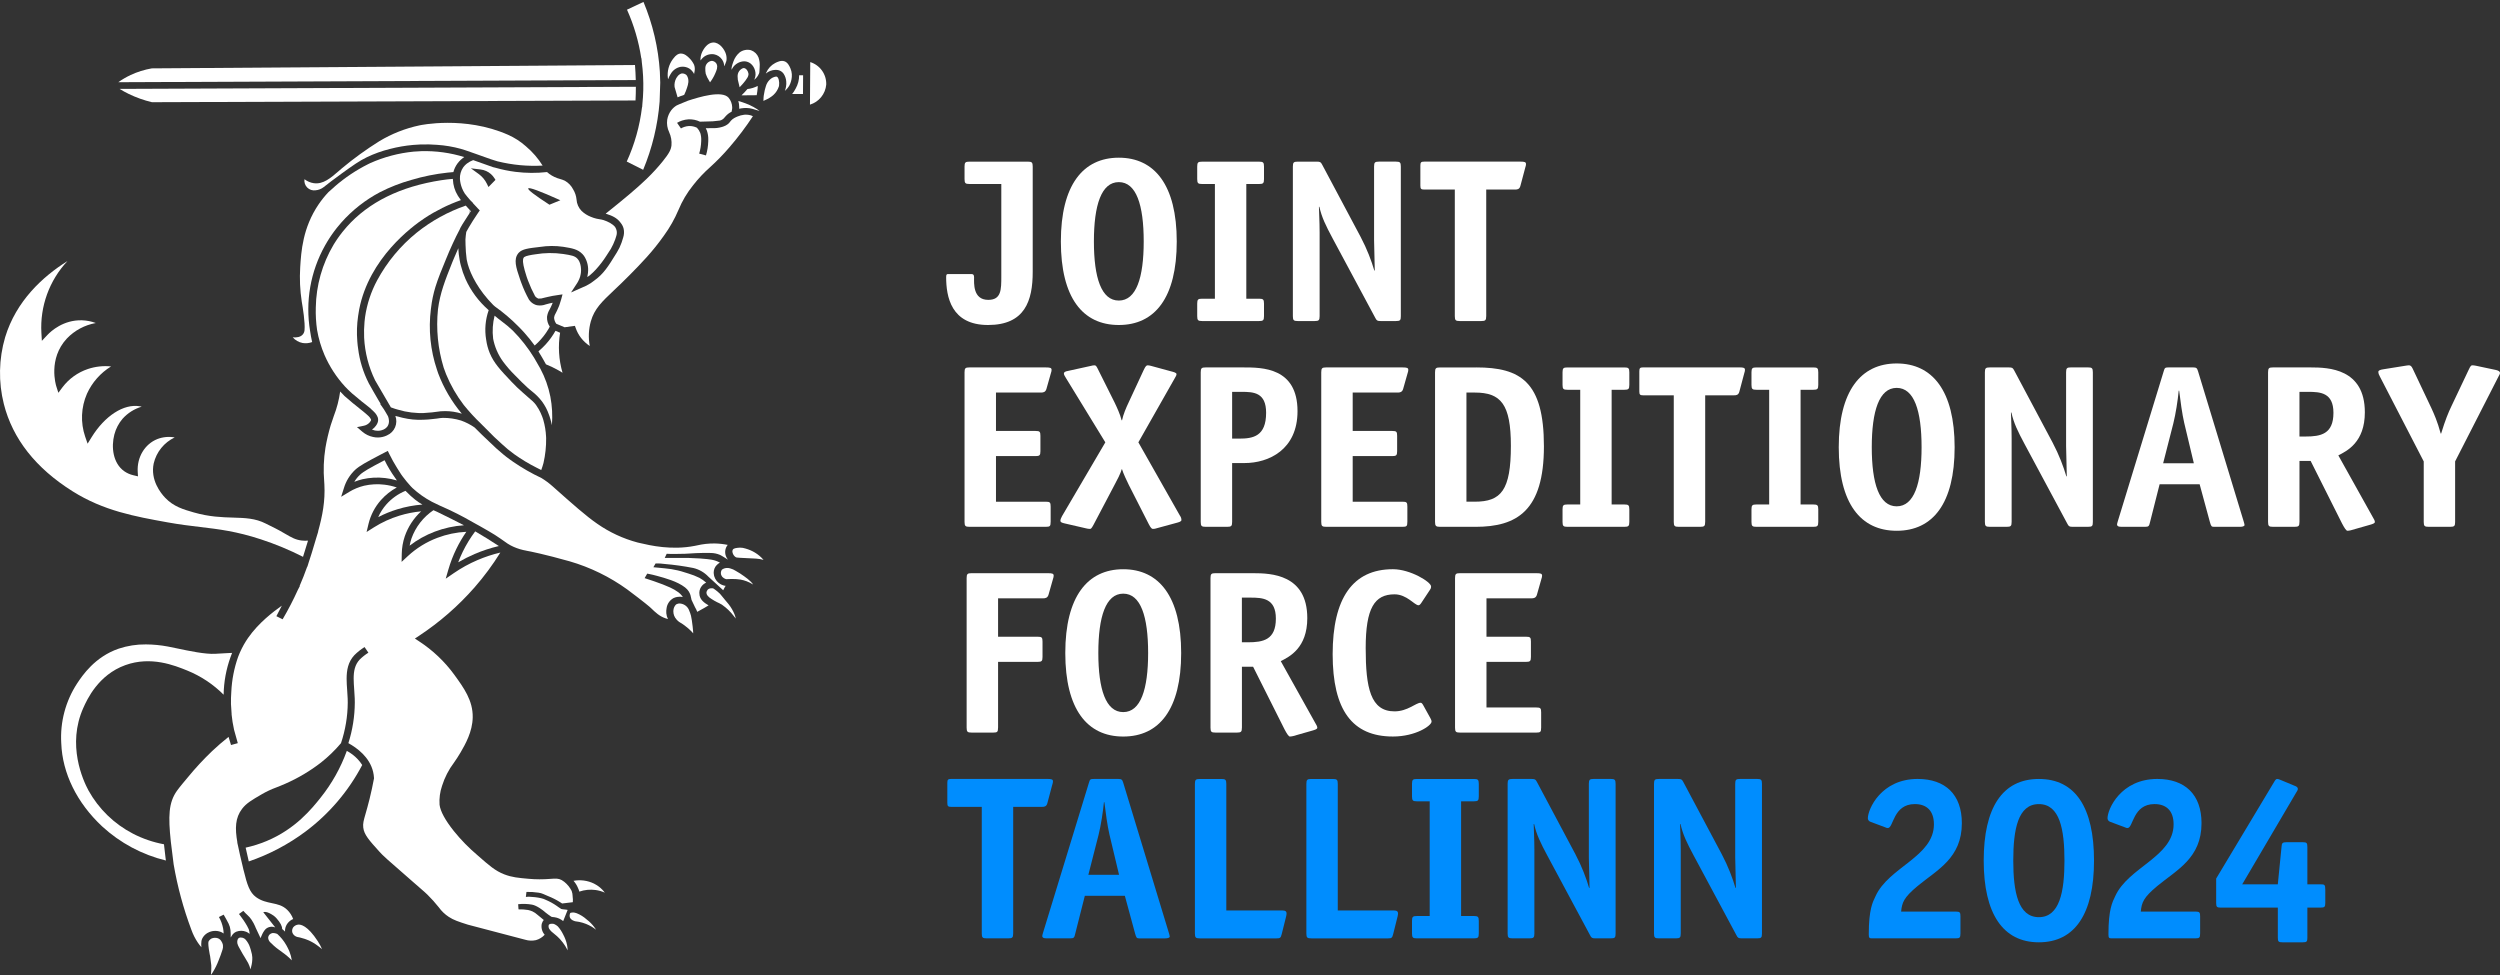 <svg width="1300" height="507" viewBox="0 0 1300 507" fill="none" xmlns="http://www.w3.org/2000/svg">
<rect x="0" y="0" width="1300" height="507" fill="#333333" stroke="none"/>
<g clip-path="url(#clip0_2_5)">
<path d="M537.01 141.41C537.01 156.29 533.02 169 513.78 169C494.54 169 492 154.24 492 144.07C492 142.62 492.36 142.5 493.09 142.5H505.07C506.04 142.5 506.52 142.86 506.52 144.19C506.52 147.09 505.79 155.93 513.9 155.93C520.68 155.93 520.68 150.61 520.68 143.71V95.67H504.1C502.04 95.67 501.56 95.31 501.56 93.13V86.6C501.56 84.42 502.04 84.06 504.1 84.06H534.47C536.53 84.06 537.01 84.42 537.01 86.6V141.41Z" fill="white"/>
<path d="M581.78 169C563.03 169 551.65 154.84 551.65 125.56C551.65 96.28 563.15 82 581.78 82C600.41 82 611.91 96.28 611.91 125.56C611.91 154.84 600.54 169 581.78 169ZM594.73 125.56C594.73 106.56 590.86 94.7 581.78 94.7C572.7 94.7 568.83 106.68 568.83 125.56C568.83 144.44 572.7 156.29 581.78 156.29C590.86 156.29 594.73 144.43 594.73 125.56Z" fill="white"/>
<path d="M657.28 164.4C657.28 166.58 656.8 166.94 654.74 166.94H625.09C623.03 166.94 622.55 166.58 622.55 164.4V157.87C622.55 155.69 623.03 155.33 625.09 155.33H631.75V95.68H625.09C623.03 95.68 622.55 95.32 622.55 93.14V86.61C622.55 84.43 623.03 84.07 625.09 84.07H654.74C656.8 84.07 657.28 84.43 657.28 86.61V93.14C657.28 95.32 656.8 95.68 654.74 95.68H648.08V155.33H654.74C656.8 155.33 657.28 155.69 657.28 157.87V164.4Z" fill="white"/>
<path d="M728.43 164.4C728.43 166.58 728.07 166.94 725.89 166.94H717.9C716.21 166.94 715.84 166.7 715.12 165.25L692.98 123.99C689.35 117.21 687.29 112.98 686.08 107.53H685.84C685.84 109.1 686.2 115.27 686.2 120.84V164.4C686.2 166.58 685.72 166.94 683.66 166.94H674.83C672.77 166.94 672.29 166.58 672.29 164.4V86.6C672.29 84.42 672.77 84.06 674.83 84.06H684.75C686.56 84.06 686.81 84.3 687.53 85.63L707.5 123.14C710.89 129.55 713.19 135.72 714.64 140.68H714.88C714.88 136.81 714.52 128.34 714.52 124.95V86.59C714.52 84.41 715 84.05 717.06 84.05H725.89C727.95 84.05 728.43 84.41 728.43 86.59V164.39V164.4Z" fill="white"/>
<path d="M772.83 164.4C772.83 166.58 772.35 166.94 770.29 166.94H759.04C756.98 166.94 756.5 166.58 756.5 164.4V98.57H740.65C738.96 98.57 738.59 98.21 738.59 96.51V86.1C738.59 84.41 738.95 84.04 740.65 84.04H790.5C792.92 84.04 793.52 84.28 793.52 85.37C793.52 85.98 793.4 86.22 793.16 87.06L790.62 96.62C790.14 98.56 788.81 98.56 787.84 98.56H772.84V164.39L772.83 164.4Z" fill="white"/>
<path d="M546.33 271.4C546.33 273.58 545.97 273.94 543.91 273.94H504.1C502.04 273.94 501.56 273.58 501.56 271.4V193.6C501.56 191.42 502.04 191.06 504.1 191.06H543.79C546.21 191.06 546.82 191.3 546.82 192.39C546.82 193 546.7 193.24 546.46 194.08L544.16 202.19C543.68 204 542.34 204.13 541.38 204.13H517.91V224.1H538.48C540.66 224.1 541.02 224.46 541.02 226.64V234.63C541.02 236.81 540.54 237.17 538.48 237.17H517.91V260.89H543.8C545.98 260.89 546.34 261.25 546.34 263.43V271.42L546.33 271.4Z" fill="white"/>
<path d="M601.14 274.79C600.66 274.91 600.41 275.03 599.57 275.03C599.21 275.03 598.6 275.03 597.39 272.61L586.98 252.16C585.89 249.98 584.08 246.11 583.47 244.05H583.23C582.87 245.99 580.69 249.98 579.48 252.28L568.59 272.97C567.5 275.03 567.14 275.03 566.77 275.03C566.04 275.03 565.44 274.91 564.96 274.79L553.95 272.25C552.98 272.01 551.41 271.77 551.41 270.8C551.41 270.07 551.77 269.35 552.26 268.38L574.77 230.02L554.32 196.62C553.71 195.65 553.23 194.8 553.23 194.32C553.23 193.35 554.2 193.11 555.41 192.87L567.51 190.21C567.99 190.09 568.36 189.97 569.08 189.97C569.68 189.97 570.05 190.21 570.65 191.42L579.6 209.33C580.81 211.87 582.5 215.5 583.23 218.53H583.47C584.08 215.5 585.65 211.87 586.86 209.33L594.73 192.39C595.7 190.33 596.18 189.97 596.79 189.97C597.27 189.97 597.88 190.09 598.36 190.21L609.01 193.11C609.86 193.35 611.79 193.71 611.79 194.56C611.79 195.29 611.19 196.01 610.7 196.98L591.95 230.01L613.49 268.01C614.1 268.86 614.34 269.58 614.34 270.43C614.34 271.28 612.65 271.64 611.8 271.88L601.15 274.78L601.14 274.79Z" fill="white"/>
<path d="M640.71 271.4C640.71 273.58 640.23 273.94 638.17 273.94H626.92C624.86 273.94 624.38 273.58 624.38 271.4V193.6C624.38 191.42 624.86 191.06 626.92 191.06H646.52C656.32 191.06 674.71 191.06 674.71 213.81C674.71 233.77 659.83 240.79 647.12 240.79H640.71V271.4ZM644.46 228.08C651.6 228.08 658.38 226.87 658.38 214.65C658.38 204.12 651.97 203.76 645.67 203.76H640.71V228.08H644.46Z" fill="white"/>
<path d="M731.82 271.4C731.82 273.58 731.46 273.94 729.4 273.94H689.59C687.53 273.94 687.05 273.58 687.05 271.4V193.6C687.05 191.42 687.53 191.06 689.59 191.06H729.28C731.7 191.06 732.31 191.3 732.31 192.39C732.31 193 732.19 193.24 731.95 194.08L729.65 202.19C729.17 204 727.83 204.13 726.87 204.13H703.4V224.1H723.97C726.15 224.1 726.51 224.46 726.51 226.64V234.63C726.51 236.81 726.03 237.17 723.97 237.17H703.4V260.89H729.29C731.47 260.89 731.83 261.25 731.83 263.43V271.42L731.82 271.4Z" fill="white"/>
<path d="M767.63 191.06C790.74 191.06 802.84 198.56 802.84 232.08C802.84 265.6 788.8 273.95 767.27 273.95H748.76C746.7 273.95 746.22 273.47 746.22 271.41V193.61C746.22 191.43 746.7 191.07 748.88 191.07H767.63V191.06ZM766.91 260.88C780.58 260.88 785.66 254.95 785.66 231.84C785.66 210.18 780.46 204.13 766.91 204.13H762.55V260.88H766.91Z" fill="white"/>
<path d="M847.25 271.4C847.25 273.58 846.77 273.94 844.71 273.94H815.06C813 273.94 812.52 273.58 812.52 271.4V264.87C812.52 262.69 813 262.33 815.06 262.33H821.72V202.68H815.06C813 202.68 812.52 202.32 812.52 200.14V193.61C812.52 191.43 813 191.07 815.06 191.07H844.71C846.77 191.07 847.25 191.43 847.25 193.61V200.14C847.25 202.32 846.77 202.68 844.71 202.68H838.05V262.33H844.71C846.77 262.33 847.25 262.69 847.25 264.87V271.4Z" fill="white"/>
<path d="M886.69 271.4C886.69 273.58 886.21 273.94 884.15 273.94H872.9C870.84 273.94 870.36 273.58 870.36 271.4V205.57H854.51C852.82 205.57 852.45 205.21 852.45 203.51V193.1C852.45 191.41 852.81 191.04 854.51 191.04H904.36C906.78 191.04 907.38 191.28 907.38 192.37C907.38 192.98 907.26 193.22 907.02 194.06L904.48 203.62C904 205.56 902.66 205.56 901.7 205.56H886.7V271.39L886.69 271.4Z" fill="white"/>
<path d="M945.5 271.4C945.5 273.58 945.02 273.94 942.96 273.94H913.31C911.25 273.94 910.77 273.58 910.77 271.4V264.87C910.77 262.69 911.25 262.33 913.31 262.33H919.97V202.68H913.31C911.25 202.68 910.77 202.32 910.77 200.14V193.61C910.77 191.43 911.25 191.07 913.31 191.07H942.96C945.02 191.07 945.5 191.43 945.5 193.61V200.14C945.5 202.32 945.02 202.68 942.96 202.68H936.3V262.33H942.96C945.02 262.33 945.5 262.69 945.5 264.87V271.4Z" fill="white"/>
<path d="M986.28 276C967.53 276 956.15 261.84 956.15 232.56C956.15 203.28 967.65 189 986.28 189C1004.91 189 1016.41 203.28 1016.41 232.56C1016.41 261.84 1005.04 276 986.28 276ZM999.22 232.56C999.22 213.56 995.35 201.7 986.27 201.7C977.19 201.7 973.32 213.68 973.32 232.56C973.32 251.44 977.19 263.29 986.27 263.29C995.35 263.29 999.22 251.43 999.22 232.56Z" fill="white"/>
<path d="M1088.28 271.4C1088.28 273.58 1087.92 273.94 1085.74 273.94H1077.75C1076.06 273.94 1075.69 273.7 1074.97 272.25L1052.83 230.99C1049.2 224.21 1047.14 219.98 1045.93 214.53H1045.69C1045.69 216.1 1046.05 222.27 1046.05 227.84V271.4C1046.05 273.58 1045.57 273.94 1043.51 273.94H1034.68C1032.62 273.94 1032.14 273.58 1032.14 271.4V193.6C1032.14 191.42 1032.62 191.06 1034.68 191.06H1044.6C1046.41 191.06 1046.66 191.3 1047.38 192.63L1067.35 230.14C1070.74 236.55 1073.04 242.72 1074.49 247.68H1074.73C1074.73 243.81 1074.37 235.34 1074.37 231.95V193.59C1074.37 191.41 1074.85 191.05 1076.91 191.05H1085.74C1087.8 191.05 1088.28 191.41 1088.28 193.59V271.39V271.4Z" fill="white"/>
<path d="M1118.04 271.4C1117.56 273.58 1117.31 273.94 1115.5 273.94H1103.28C1101.71 273.94 1100.98 273.7 1100.86 272.85C1100.86 272.24 1101.22 271.28 1101.34 270.79L1125.18 192.87C1125.66 191.3 1125.79 191.05 1127.84 191.05H1140.42C1142.24 191.05 1142.48 191.53 1142.96 192.99L1166.68 271.04C1166.8 271.52 1167.16 272.49 1167.16 272.98C1167.16 273.71 1165.95 273.95 1164.74 273.95H1151.19C1149.98 273.95 1149.74 273.59 1149.13 271.41L1143.81 251.81H1123L1118.04 271.41V271.4ZM1135.83 220.1C1134.74 215.38 1133.77 208.24 1133.17 203.16H1132.93C1132.45 208.24 1131.36 215.26 1130.15 220.1L1124.83 240.91H1140.8L1135.84 220.1H1135.83Z" fill="white"/>
<path d="M1195.72 271.4C1195.72 273.58 1195.24 273.94 1193.18 273.94H1181.93C1179.87 273.94 1179.39 273.58 1179.39 271.4V193.6C1179.39 191.42 1179.87 191.06 1181.93 191.06H1201.53C1210.85 191.06 1229.72 191.67 1229.72 214.41C1229.72 230.02 1220.4 234.5 1215.93 236.8L1233.96 269.11C1234.32 269.71 1234.93 270.68 1234.93 271.41C1234.93 272.14 1233.72 272.5 1232.51 272.86L1222.35 275.76C1221.87 275.88 1221.14 276 1220.66 276C1220.05 276 1219.09 274.55 1217.88 272.25L1201.54 239.7H1195.73V271.4H1195.72ZM1198.87 226.99C1206.73 226.99 1213.39 225.78 1213.39 214.65C1213.39 204.12 1206.49 203.76 1200.2 203.76H1195.72V226.99H1198.87Z" fill="white"/>
<path d="M1276.67 271.4C1276.67 273.58 1276.19 273.94 1274.13 273.94H1262.88C1260.82 273.94 1260.34 273.58 1260.34 271.4V239.94L1237.59 195.9C1237.11 195.05 1236.74 194.21 1236.74 193.36C1236.74 192.63 1237.71 192.27 1239.28 192.03L1251.38 190.09C1252.11 189.97 1252.59 189.97 1252.71 189.97C1253.19 189.97 1253.92 190.21 1254.52 191.54L1264.32 212.23C1265.65 215.13 1267.47 219.13 1269.16 225.42H1269.4C1271.58 218.28 1273.15 214.53 1274.72 211.26L1283.67 192.38C1284.76 189.96 1285.12 189.96 1285.73 189.96C1286.21 189.96 1286.94 190.08 1287.55 190.2L1297.84 192.38C1298.93 192.62 1300.02 193.11 1300.02 193.95C1300.02 194.43 1299.66 194.92 1299.17 195.89L1276.66 239.93V271.39L1276.67 271.4Z" fill="white"/>
<path d="M518.98 378.4C518.98 380.58 518.62 380.94 516.56 380.94H505.19C503.13 380.94 502.65 380.58 502.65 378.4V300.6C502.65 298.42 503.13 298.06 505.19 298.06H544.88C547.3 298.06 547.91 298.3 547.91 299.39C547.91 300 547.79 300.24 547.55 301.08L545.25 309.19C544.77 311 543.43 311.13 542.47 311.13H519V331.1H539.57C541.75 331.1 542.11 331.46 542.11 333.64V341.63C542.11 343.81 541.63 344.17 539.57 344.17H519V378.41L518.98 378.4Z" fill="white"/>
<path d="M584.08 383C565.33 383 553.95 368.84 553.95 339.56C553.95 310.28 565.45 296 584.08 296C602.71 296 614.21 310.28 614.21 339.56C614.21 368.84 602.84 383 584.08 383ZM597.03 339.56C597.03 320.56 593.16 308.7 584.08 308.7C575 308.7 571.13 320.68 571.13 339.56C571.13 358.44 575 370.29 584.08 370.29C593.16 370.29 597.03 358.43 597.03 339.56Z" fill="white"/>
<path d="M645.79 378.4C645.79 380.58 645.31 380.94 643.25 380.94H632C629.94 380.94 629.46 380.58 629.46 378.4V300.6C629.46 298.42 629.94 298.06 632 298.06H651.6C660.92 298.06 679.79 298.67 679.79 321.41C679.79 337.02 670.47 341.5 666 343.8L684.03 376.11C684.39 376.71 685 377.68 685 378.41C685 379.14 683.79 379.5 682.58 379.86L672.42 382.76C671.94 382.88 671.21 383 670.73 383C670.12 383 669.16 381.55 667.95 379.25L651.61 346.7H645.8V378.4H645.79ZM648.93 333.99C656.79 333.99 663.45 332.78 663.45 321.65C663.45 311.12 656.55 310.76 650.26 310.76H645.78V333.99H648.93Z" fill="white"/>
<path d="M743.8 373.44C744.16 374.17 744.41 374.65 744.41 375.25C744.41 377.31 736.18 382.99 724.32 382.99C703.15 382.99 692.98 369.2 692.98 340.16C692.98 311.12 703.39 295.99 724.32 295.99C733.4 295.99 744.16 302.65 744.16 304.94C744.16 305.42 744.16 305.91 743.55 306.75L739.07 313.53C738.59 314.26 738.1 314.74 737.62 314.74C735.56 314.74 731.57 309.05 725.16 309.05C714.75 309.05 710.16 316.19 710.16 337C710.16 357.81 712.7 369.91 725.16 369.91C731.94 369.91 736.29 365.43 738.71 365.43C739.19 365.43 739.56 365.79 740.04 366.64L743.79 373.42L743.8 373.44Z" fill="white"/>
<path d="M801.39 378.4C801.39 380.58 801.03 380.94 798.97 380.94H759.16C757.1 380.94 756.62 380.58 756.62 378.4V300.6C756.62 298.42 757.1 298.06 759.16 298.06H798.85C801.27 298.06 801.88 298.3 801.88 299.39C801.88 300 801.76 300.24 801.52 301.08L799.22 309.19C798.74 311 797.4 311.13 796.44 311.13H772.97V331.1H793.54C795.72 331.1 796.08 331.46 796.08 333.64V341.63C796.08 343.81 795.6 344.17 793.54 344.17H772.97V367.89H798.86C801.04 367.89 801.4 368.25 801.4 370.43V378.42L801.39 378.4Z" fill="white"/>
<path d="M526.85 485.4C526.85 487.58 526.37 487.94 524.31 487.94H513.06C511 487.94 510.52 487.58 510.52 485.4V419.57H494.67C492.98 419.57 492.61 419.21 492.61 417.51V407.1C492.61 405.41 492.97 405.04 494.67 405.04H544.52C546.94 405.04 547.54 405.28 547.54 406.37C547.54 406.98 547.42 407.22 547.18 408.06L544.64 417.62C544.16 419.56 542.82 419.56 541.86 419.56H526.86V485.39L526.85 485.4Z" fill="#008DFE"/>
<path d="M559.15 485.4C558.67 487.58 558.42 487.94 556.61 487.94H544.39C542.82 487.94 542.09 487.7 541.97 486.85C541.97 486.24 542.33 485.28 542.45 484.79L566.29 406.87C566.77 405.3 566.9 405.05 568.95 405.05H581.53C583.35 405.05 583.59 405.53 584.07 406.99L607.79 485.04C607.91 485.52 608.27 486.49 608.27 486.98C608.27 487.71 607.06 487.95 605.85 487.95H592.3C591.09 487.95 590.85 487.59 590.24 485.41L584.92 465.81H564.11L559.15 485.41V485.4ZM576.94 434.1C575.85 429.38 574.88 422.24 574.28 417.16H574.04C573.56 422.24 572.47 429.26 571.26 434.1L565.94 454.91H581.91L576.95 434.1H576.94Z" fill="#008DFE"/>
<path d="M666.48 485.77C666 487.71 665.63 487.95 663.82 487.95H623.89C621.83 487.95 621.35 487.59 621.35 485.41V407.61C621.35 405.43 621.83 405.07 623.89 405.07H635.14C637.2 405.07 637.68 405.43 637.68 407.61V473.44H666.84C668.53 473.44 669.02 474.05 669.02 475.01C669.02 475.37 668.9 476.1 668.78 476.58L666.48 485.78V485.77Z" fill="#008DFE"/>
<path d="M724.44 485.77C723.96 487.71 723.59 487.95 721.78 487.95H681.85C679.79 487.95 679.31 487.59 679.31 485.41V407.61C679.31 405.43 679.79 405.07 681.85 405.07H693.1C695.16 405.07 695.64 405.43 695.64 407.61V473.44H724.8C726.49 473.44 726.98 474.05 726.98 475.01C726.98 475.37 726.86 476.1 726.74 476.58L724.44 485.78V485.77Z" fill="#008DFE"/>
<path d="M768.97 485.4C768.97 487.58 768.49 487.94 766.43 487.94H736.78C734.72 487.94 734.24 487.58 734.24 485.4V478.87C734.24 476.69 734.72 476.33 736.78 476.33H743.44V416.68H736.78C734.72 416.68 734.24 416.32 734.24 414.14V407.61C734.24 405.43 734.72 405.07 736.78 405.07H766.43C768.49 405.07 768.97 405.43 768.97 407.61V414.14C768.97 416.32 768.49 416.68 766.43 416.68H759.77V476.33H766.43C768.49 476.33 768.97 476.69 768.97 478.87V485.4Z" fill="#008DFE"/>
<path d="M840.11 485.4C840.11 487.58 839.75 487.94 837.57 487.94H829.58C827.89 487.94 827.52 487.7 826.8 486.25L804.66 444.99C801.03 438.21 798.97 433.98 797.76 428.53H797.52C797.52 430.1 797.88 436.27 797.88 441.84V485.4C797.88 487.58 797.4 487.94 795.34 487.94H786.51C784.45 487.94 783.97 487.58 783.97 485.4V407.6C783.97 405.42 784.45 405.06 786.51 405.06H796.43C798.24 405.06 798.49 405.3 799.21 406.63L819.18 444.14C822.57 450.55 824.87 456.72 826.32 461.68H826.56C826.56 457.81 826.2 449.34 826.2 445.95V407.59C826.2 405.41 826.68 405.05 828.74 405.05H837.57C839.63 405.05 840.11 405.41 840.11 407.59V485.39V485.4Z" fill="#008DFE"/>
<path d="M916.22 485.4C916.22 487.58 915.86 487.94 913.68 487.94H905.69C904 487.94 903.63 487.7 902.91 486.25L880.77 444.99C877.14 438.21 875.08 433.98 873.87 428.53H873.63C873.63 430.1 873.99 436.27 873.99 441.84V485.4C873.99 487.58 873.51 487.94 871.45 487.94H862.62C860.56 487.94 860.08 487.58 860.08 485.4V407.6C860.08 405.42 860.56 405.06 862.62 405.06H872.54C874.35 405.06 874.6 405.3 875.32 406.63L895.29 444.14C898.68 450.55 900.98 456.72 902.43 461.68H902.67C902.67 457.81 902.31 449.34 902.31 445.95V407.59C902.31 405.41 902.79 405.05 904.85 405.05H913.68C915.74 405.05 916.22 405.41 916.22 407.59V485.39V485.4Z" fill="#008DFE"/>
<path d="M1019.43 485.4C1019.43 487.58 1019.07 487.94 1017.01 487.94H973.33C972.12 487.94 971.76 487.7 971.76 485.88C971.76 472.81 973.82 469.06 975.27 466.04C982.05 450.92 1005.64 445.47 1005.64 428.65C1005.64 421.51 1001.77 418.12 995.72 418.12C984.35 418.12 984.71 430.58 981.68 430.58C981.2 430.58 980.83 430.46 980.35 430.22L972.61 427.32C971.88 427.08 971.28 426.35 971.28 425.5C971.28 420.78 978.18 405.05 997.17 405.05C1011.57 405.05 1020.16 413.16 1020.16 428.04C1020.16 446.19 1007.45 452.24 997.17 460.71C989.91 466.76 989.06 469.3 988.58 474.02H1017.02C1019.2 474.02 1019.44 474.5 1019.44 476.56V485.39L1019.43 485.4Z" fill="#008DFE"/>
<path d="M1060.21 490C1041.45 490 1031.53 475 1031.53 447.53C1031.53 420.06 1041.21 405.06 1060.21 405.06C1079.21 405.06 1088.89 419.94 1088.89 447.53C1088.89 475.12 1078.97 490 1060.21 490ZM1073.52 447.53C1073.52 431.32 1071.1 418.13 1060.21 418.13C1049.32 418.13 1046.9 431.32 1046.9 447.53C1046.9 463.74 1049.44 476.93 1060.21 476.93C1070.98 476.93 1073.52 463.74 1073.52 447.53Z" fill="#008DFE"/>
<path d="M1144.06 485.4C1144.06 487.58 1143.7 487.94 1141.64 487.94H1097.96C1096.75 487.94 1096.39 487.7 1096.39 485.88C1096.39 472.81 1098.45 469.06 1099.9 466.04C1106.68 450.92 1130.27 445.47 1130.27 428.65C1130.27 421.51 1126.4 418.12 1120.35 418.12C1108.98 418.12 1109.34 430.58 1106.31 430.58C1105.83 430.58 1105.46 430.46 1104.98 430.22L1097.24 427.32C1096.51 427.08 1095.91 426.35 1095.91 425.5C1095.91 420.78 1102.81 405.05 1121.8 405.05C1136.2 405.05 1144.79 413.16 1144.79 428.04C1144.79 446.19 1132.08 452.24 1121.8 460.71C1114.54 466.76 1113.69 469.3 1113.21 474.02H1141.65C1143.83 474.02 1144.07 474.5 1144.07 476.56V485.39L1144.06 485.4Z" fill="#008DFE"/>
<path d="M1199.84 487.58C1199.84 489.64 1199.48 490 1197.42 490H1186.89C1184.83 490 1184.47 489.64 1184.47 487.58V471.97H1154.95C1152.77 471.97 1152.41 471.61 1152.41 469.55V456.84L1182.54 406.62C1183.02 405.77 1183.51 405.05 1184.11 405.05C1184.71 405.05 1185.2 405.29 1185.8 405.53L1193.06 408.55C1194.03 408.91 1194.87 409.28 1194.87 410.24C1194.87 410.85 1194.51 411.33 1194.14 411.93L1165.95 459.85H1184.46L1186.4 440.37C1186.52 438.43 1186.88 437.95 1188.94 437.95H1197.41C1199.47 437.95 1199.83 438.31 1199.83 440.49V459.85H1206.61C1208.79 459.85 1209.15 459.97 1209.15 462.75V469.53C1209.15 471.59 1208.79 471.95 1206.61 471.95H1199.83V487.56L1199.84 487.58Z" fill="#008DFE"/>
</g>
<path d="M357.953 42.7V42.648C357.953 42.492 357.961 42.324 357.96 42.148C357.96 42.119 357.96 42.09 357.96 42.06C357.96 41.96 357.95 41.86 357.944 41.761C357.944 41.719 357.944 41.678 357.937 41.636C357.937 41.566 357.927 41.498 357.922 41.428C357.87 40.953 357.747 40.488 357.557 40.05C357.402 39.663 357.188 39.303 356.924 38.98C356.261 38.42 355.408 38.134 354.541 38.18C353.576 38.43 352.741 39.032 352.198 39.867C352.014 40.094 351.847 40.335 351.698 40.587L351.684 40.609C350.904 42.021 350.588 43.642 350.783 45.244L352.35 50.612C353.379 50.162 354.472 49.755 355.646 49.37L355.771 49.33C356.355 48.149 356.847 46.925 357.243 45.669C357.599 44.712 357.838 43.715 357.953 42.7Z" fill="white"/>
<path d="M347.298 40.662C347.339 40.827 347.396 40.989 347.467 41.144L347.476 41.164C347.718 40.356 348.064 39.583 348.506 38.864L348.642 38.645L348.699 38.557C349.238 37.569 349.991 36.713 350.904 36.053C351.816 35.392 352.865 34.944 353.973 34.74L354.001 34.733H354.073C355.55 34.532 357.051 34.829 358.339 35.577C358.902 35.914 359.404 36.343 359.824 36.846C360.277 37.321 360.649 37.867 360.925 38.463C361.053 37.963 361.149 37.455 361.211 36.943C361.292 36.422 361.317 35.895 361.285 35.369C361.24 34.768 361.105 34.178 360.885 33.617C360.265 32.334 359.426 31.169 358.405 30.174C357.42 29.219 355.978 27.84 354.021 27.84C353.893 27.84 353.766 27.847 353.64 27.862C352.812 27.962 351.589 28.403 349.968 30.634C347.794 33.497 346.835 37.099 347.298 40.662Z" fill="white"/>
<path d="M372.048 37.877C372.374 37.182 372.633 36.458 372.823 35.714C372.907 35.324 372.947 34.927 372.941 34.528V34.489C372.941 34.409 372.929 34.327 372.92 34.244C372.867 33.774 372.704 33.323 372.445 32.927C372.183 32.566 371.848 32.265 371.462 32.043C371.076 31.82 370.648 31.681 370.205 31.635C369.257 31.724 368.378 32.166 367.741 32.872C367.104 33.578 366.755 34.497 366.764 35.447C366.723 36.443 366.8 37.44 366.994 38.418C367.407 39.629 367.969 40.784 368.667 41.857C368.851 42.177 369.038 42.497 369.228 42.817C369.473 42.489 369.709 42.156 369.934 41.817C370.431 41.082 370.884 40.319 371.292 39.531C371.392 39.343 371.627 38.861 371.903 38.218C371.95 38.09 371.999 37.981 372.048 37.877Z" fill="white"/>
<path d="M334.443 88.298C339.154 77.016 342.043 65.058 343.001 52.872L343.327 42.916C343.305 41.043 343.244 39.172 343.127 37.307C342.322 24.817 339.445 12.547 334.611 1L326.041 5.036C329.648 13.08 332.144 21.577 333.46 30.292H333.549L333.702 31.892C333.714 32.02 333.723 32.149 333.735 32.277C334.371 37.13 334.628 42.026 334.503 46.919C334.436 49.378 334.277 51.822 334.025 54.252L333.924 55.726H333.852C332.677 65.506 329.999 75.046 325.91 84.01L334.443 88.298Z" fill="white"/>
<path d="M79.011 53.145L330.47 52.245C330.597 49.876 330.644 47.492 330.646 45.118L62.165 46.229C63.72 47.175 65.318 48.058 66.958 48.853C70.807 50.717 74.849 52.156 79.011 53.145Z" fill="white"/>
<path d="M411.017 35.538C410.511 34.385 409.667 32.458 407.883 31.859C406.1 31.26 404.211 32.211 403.079 32.779C401.007 33.87 399.37 35.633 398.437 37.777L398.268 38.156L398.26 38.232C399.663 37.036 401.439 36.364 403.284 36.333H403.463C403.494 36.333 403.525 36.333 403.557 36.333C403.823 36.334 404.088 36.356 404.351 36.399H404.368C404.522 36.424 404.674 36.456 404.825 36.499C404.875 36.512 404.925 36.522 404.973 36.537C405.167 36.591 405.357 36.658 405.542 36.737C405.752 36.831 405.954 36.94 406.148 37.065C406.258 37.134 406.358 37.217 406.462 37.294C406.536 37.352 406.614 37.406 406.684 37.465C406.797 37.566 406.902 37.665 407.008 37.778C407.057 37.829 407.108 37.878 407.152 37.931C407.259 38.052 407.361 38.18 407.458 38.313C407.488 38.354 407.515 38.396 407.544 38.437C408.285 39.604 408.73 40.934 408.839 42.311C408.944 43.233 408.907 44.164 408.728 45.075L408.722 45.12C408.722 45.144 408.711 45.166 408.707 45.188C408.684 45.303 408.66 45.415 408.634 45.526C408.519 46.12 408.349 46.701 408.126 47.263C409.058 46.473 409.849 45.531 410.465 44.477C410.917 43.639 412.808 39.643 411.017 35.538Z" fill="white"/>
<path d="M67.949 38.995C65.693 40.053 63.535 41.309 61.502 42.749L330.6 41.635C330.534 39.021 330.41 36.397 330.192 33.794L78.941 35.552C75.139 36.203 71.442 37.361 67.949 38.995Z" fill="white"/>
<path d="M283.993 227.859C283.978 227.594 283.976 227.329 283.956 227.059C283.816 224.124 283.339 221.214 282.534 218.388C282.458 218.146 282.388 217.902 282.304 217.662C282.27 217.562 282.233 217.453 282.197 217.349C282.114 217.113 282.026 216.87 281.933 216.616C281.441 215.311 280.85 214.045 280.165 212.83C279.76 212.105 279.314 211.404 278.829 210.731C278.653 210.496 278.474 210.261 278.28 210.023C278.253 209.989 278.226 209.952 278.198 209.923C278.106 209.812 278.019 209.709 277.934 209.611C277.898 209.569 277.86 209.529 277.824 209.487C277.187 208.797 276.497 208.157 275.761 207.573C274.924 206.864 273.782 205.897 272.026 204.288C269.878 202.437 267.829 200.474 265.889 198.407L265.63 198.131C260.14 192.314 256.828 188.803 254.66 183.579C253.753 181.371 253.133 179.056 252.815 176.691C252.804 176.629 252.79 176.57 252.779 176.507C251.939 171.406 252.4 166.176 254.118 161.299C254.078 161.26 254.041 161.226 254.001 161.185C248.885 156.728 244.802 151.213 242.038 145.021C241.047 142.77 240.247 140.441 239.644 138.058C239.39 137.151 239.186 136.231 239.035 135.301L239.029 135.256C238.648 133.219 238.411 131.157 238.32 129.087C237.574 130.749 236.762 132.621 235.87 134.758C235.67 135.239 235.461 135.739 235.253 136.24C231.41 145.883 228.861 152.289 227.745 160.867C226.703 171.064 227.71 181.366 230.707 191.17C231.091 192.298 231.501 193.434 231.964 194.579C234.307 200.298 237.398 205.682 241.157 210.591C243.936 214.039 246.939 217.301 250.147 220.356L250.948 221.166C253.184 223.427 255.144 225.411 256.981 227.205C260.041 230.054 262.128 231.994 264.018 233.579C265.087 234.452 266.187 235.301 267.346 236.145C271.095 238.824 275.048 241.207 279.169 243.271L279.432 243.4C279.967 243.662 280.643 244 281.446 244.43C281.897 243.21 282.282 241.984 282.616 240.751C283.585 236.523 284.047 232.196 283.993 227.859Z" fill="white"/>
<path d="M315.312 111.237C317.951 112.044 320.842 113.177 322.756 115.882C323.482 116.766 324.005 117.799 324.288 118.907C324.622 120.427 324.543 122.009 324.061 123.488C323.898 124.125 323.677 124.839 323.379 125.661V125.673C323.313 125.873 323.249 126.058 323.179 126.26C322.582 127.975 321.795 129.618 320.832 131.158L320.727 131.334L320.686 131.403L320.448 131.787C316.256 138.585 313.929 142.356 309.037 145.883C308.462 146.359 307.86 146.801 307.235 147.207C305.75 148.172 304.169 148.978 302.516 149.612L296.94 152.075L300.168 147.138C300.187 147.108 300.206 147.073 300.225 147.038C300.39 146.781 300.531 146.513 300.675 146.247C301.078 145.497 301.406 144.709 301.655 143.895C301.661 143.875 301.665 143.856 301.671 143.837C301.799 143.393 301.902 142.941 301.977 142.485C302.024 142.194 302.077 141.902 302.097 141.611C302.169 140.891 302.169 140.167 302.097 139.448C302.022 138.166 301.694 136.911 301.133 135.756C301.117 135.729 301.101 135.702 301.085 135.676C300.999 135.521 300.9 135.369 300.798 135.218C300.744 135.139 300.69 135.061 300.632 134.983C300.499 134.804 300.356 134.633 300.204 134.47L300.182 134.444C298.833 133.045 297.097 132.728 292.954 132.083C288.117 131.372 283.198 131.426 278.378 132.243C276.194 132.538 273.533 133.013 272.644 133.643C272.57 133.697 272.501 133.758 272.437 133.825C272.371 133.911 272.312 134.002 272.259 134.096C271.778 134.962 271.748 136.552 272.851 140.606C273.16 141.735 273.503 142.863 273.88 143.987L273.891 144.019C274.05 144.485 274.217 144.954 274.392 145.425C274.455 145.604 274.524 145.782 274.592 145.961C275.623 148.71 276.838 151.387 278.227 153.973C278.673 154.57 279.286 155.023 279.989 155.273C281.017 155.324 282.045 155.172 283.015 154.826C283.556 154.695 284.166 154.548 284.861 154.393L284.923 154.38C286.497 154 288.091 153.704 289.698 153.493L289.761 153.482L292.493 153.073L292.477 153.133H292.498L291.84 155.576L291.828 155.625C291.602 156.494 291.327 157.357 291.018 158.209C290.954 158.391 290.893 158.574 290.826 158.755C290.812 158.792 290.801 158.83 290.787 158.866C290.675 159.157 290.565 159.427 290.457 159.687C290.2 160.315 289.933 160.936 289.643 161.538C289.39 162.062 289.16 162.503 288.956 162.894C288.545 163.529 288.268 164.242 288.145 164.988C288.145 165.005 288.145 165.021 288.145 165.038C288.135 165.22 288.138 165.402 288.155 165.582C288.283 166.586 288.665 167.54 289.265 168.355L293.588 170.179L298.956 169.445L299.448 170.81C300.081 172.567 300.984 174.214 302.124 175.695C303.401 177.343 304.941 178.769 306.682 179.918C305.88 175.657 306.068 171.27 307.233 167.094C309.109 160.556 312.948 156.925 319.309 150.91C321.679 148.669 324.366 146.129 327.518 142.923C333.314 137.034 339.308 130.944 345.247 122.514C348.279 118.347 350.824 113.848 352.833 109.103C354.741 104.495 357.303 100.185 360.441 96.306C363.067 92.935 365.999 89.813 369.201 86.981C372.781 83.737 376.153 80.271 379.296 76.603C383.718 71.486 387.797 66.084 391.509 60.432C391.224 60.287 390.93 60.16 390.629 60.054C390.448 59.99 390.262 59.942 390.076 59.892C389.33 59.711 388.565 59.62 387.797 59.62C387.697 59.62 387.596 59.62 387.496 59.628C387.326 59.634 387.157 59.654 386.987 59.668C385.77 59.806 384.579 60.118 383.451 60.593V60.608L382.793 60.883L381.816 61.383C381.162 61.756 380.57 62.228 380.063 62.783C379.987 62.883 379.914 62.977 379.842 63.075C379.43 63.663 378.932 64.188 378.366 64.632C377.745 65.1 377.055 65.469 376.32 65.724C376.07 65.824 375.801 65.912 375.512 65.998C373.796 66.515 372.001 66.725 370.212 66.62C369.355 66.627 368.332 66.636 367.054 66.68C367.04 66.68 367.024 66.68 367.009 66.68C367.226 67.086 367.418 67.504 367.583 67.934C368.116 69.478 368.361 71.107 368.306 72.74C368.306 72.959 368.303 73.183 368.297 73.413C368.227 75.925 367.827 78.416 367.105 80.823L363.575 79.877C364.213 77.751 364.567 75.549 364.629 73.33C364.629 73.153 364.636 72.966 364.636 72.773C364.677 71.542 364.51 70.312 364.14 69.136C363.746 68.132 363.163 67.211 362.422 66.426C361.12 65.787 359.68 65.48 358.23 65.532C357.44 65.579 356.659 65.726 355.907 65.971C355.275 66.177 354.666 66.45 354.091 66.783L352.075 63.874C352.906 63.376 353.792 62.973 354.714 62.674C355.788 62.326 356.903 62.116 358.031 62.051C360.087 61.965 362.132 62.384 363.987 63.272C364.738 63.258 365.737 63.235 366.906 63.195H366.915C369.408 63.214 371.898 63.043 374.365 62.684L374.578 62.613C374.722 62.566 374.867 62.518 375.012 62.465C375.731 62.16 376.354 61.664 376.813 61.032C376.947 60.88 377.085 60.722 377.232 60.56C378.117 59.519 379.212 58.676 380.446 58.085C380.578 57.581 380.667 57.066 380.712 56.547C380.724 56.379 380.734 56.212 380.735 56.047C380.735 55.947 380.747 55.847 380.746 55.747C380.677 53.941 380.018 52.208 378.869 50.812C375.374 46.856 363.654 50.437 357.78 52.35L353.412 54.136L351.811 54.857C350.768 55.496 349.849 56.316 349.095 57.278C347.976 58.742 347.238 60.459 346.945 62.277C346.645 64.485 346.999 66.732 347.963 68.741C348.959 70.895 349.373 73.272 349.164 75.635C348.899 77.77 348.115 79.595 344.374 84.19C341.924 87.196 339.298 90.054 336.51 92.749L336.172 93.081C330.989 98.08 324.499 103.465 314.965 111.094C315.058 111.15 315.186 111.194 315.312 111.237Z" fill="white"/>
<path d="M370.761 22.095C367.771 22.259 365.855 25.545 365.163 26.949C364.485 28.353 364.173 29.905 364.254 31.461C364.371 31.29 364.498 31.126 364.634 30.969C364.634 30.969 364.688 30.906 364.766 30.822L364.792 30.795C365.421 29.987 366.224 29.33 367.141 28.873C368.058 28.415 369.066 28.17 370.091 28.154C370.148 28.154 370.201 28.14 370.259 28.14C370.597 28.14 370.934 28.169 371.267 28.224C372.945 28.535 374.435 29.49 375.415 30.885C375.458 30.942 375.495 30.993 375.515 31.03V31.039L375.521 31.047C375.55 31.09 375.571 31.138 375.599 31.182C376.203 32.115 376.546 33.193 376.591 34.303C376.591 34.351 376.605 34.396 376.607 34.445C376.659 34.359 376.732 34.233 376.813 34.078C376.992 33.699 377.145 33.309 377.273 32.91C377.437 32.537 377.574 32.153 377.685 31.761C377.73 31.579 377.757 31.426 377.773 31.323C377.895 30.267 377.803 29.197 377.504 28.177C376.756 25.615 374.05 21.921 370.761 22.095Z" fill="white"/>
<path d="M393.999 45.688C393.978 45.389 393.975 45.047 393.985 44.663C393.156 45.123 392.278 45.487 391.366 45.749C390.487 46.021 389.584 46.206 388.669 46.303L388.649 46.327C387.775 47.361 386.848 48.347 385.871 49.283C385.783 49.383 385.693 49.483 385.603 49.583L386.469 49.573L393.49 49.511V49.487C393.579 48.728 393.69 48.021 393.816 47.382L393.999 45.688Z" fill="white"/>
<path d="M399.038 51.51C399.769 51.132 400.472 50.701 401.14 50.221C401.341 50.072 401.641 49.845 401.987 49.556L402.107 49.444C403.44 48.244 404.435 46.716 404.992 45.012C405.01 44.937 405.034 44.866 405.049 44.789C405.064 44.712 405.084 44.638 405.1 44.562C405.407 42.55 404.869 40.291 403.984 39.891C403.898 39.858 403.808 39.837 403.716 39.829C403.653 39.823 403.572 39.82 403.477 39.817C402.266 40.014 401.147 40.581 400.273 41.441C399.317 42.368 398.622 43.531 398.258 44.812C398.243 44.861 398.231 44.9 398.216 44.951C398.125 45.251 398.051 45.528 397.992 45.75C397.96 45.874 397.908 46.06 397.835 46.264C397.772 46.498 397.708 46.748 397.644 47.012C397.507 47.918 397.343 48.824 397.149 49.717C397.149 49.758 397.14 49.802 397.135 49.844L397.065 50.511C397.007 51.164 396.974 51.822 396.97 52.481C397.673 52.191 398.362 51.866 399.032 51.507L399.038 51.51Z" fill="white"/>
<path d="M383.968 37.666C383.606 38.487 383.476 39.392 383.592 40.283C383.612 40.676 383.646 41.083 383.672 41.477L384.605 45.376L386.291 43.549C387.237 42.5 388.075 41.359 388.793 40.143C389.014 39.71 389.155 39.242 389.211 38.759C389.219 38.609 389.217 38.458 389.205 38.308C389.043 37.038 388.064 35.535 386.912 35.404C386.859 35.398 386.805 35.395 386.751 35.395C386.619 35.397 386.487 35.416 386.36 35.449L386.311 35.459C385.283 35.879 384.448 36.665 383.968 37.666Z" fill="white"/>
<path d="M390.481 26.107C389.495 25.852 388.465 25.818 387.464 26.006C386.463 26.193 385.516 26.599 384.69 27.193C383.19 28.442 382.055 30.072 381.403 31.91C381.103 32.655 380.852 33.494 380.852 33.494C380.691 34.025 380.579 34.484 380.502 34.833C380.417 35.204 380.39 35.586 380.421 35.966C380.43 36.071 380.442 36.173 380.459 36.273C380.963 35.097 381.774 34.077 382.807 33.321C383.421 32.876 384.095 32.52 384.809 32.265C385.17 32.13 385.544 32.034 385.925 31.976C386.255 31.916 386.59 31.884 386.926 31.881C387.43 31.88 387.932 31.947 388.417 32.081C391.349 32.892 392.95 36.035 392.879 38.716C392.86 39.66 392.63 40.588 392.204 41.431C392.196 41.449 392.189 41.468 392.181 41.486C393.266 40.69 394.109 39.611 394.617 38.366L394.817 37.866L394.917 36.922C394.987 36.263 395.024 35.59 395.03 34.922V34.794C395.171 33.129 394.964 31.453 394.423 29.872C394.072 29.001 393.539 28.214 392.859 27.564C392.179 26.915 391.368 26.418 390.481 26.107Z" fill="white"/>
<path d="M385.768 53.066H385.69L385.406 52.944C384.922 52.79 384.433 52.644 383.94 52.508C384.224 53.536 384.375 54.596 384.389 55.663V55.72C384.389 55.749 384.389 55.778 384.389 55.807C384.389 56.058 384.389 56.307 384.38 56.559C385.111 56.386 385.855 56.271 386.604 56.214C386.724 56.202 386.837 56.197 386.953 56.188C387.147 56.176 387.339 56.148 387.534 56.144C387.625 56.144 387.717 56.144 387.806 56.144C387.966 56.144 388.117 56.152 388.271 56.158C389.277 56.178 390.276 56.325 391.245 56.595C392.084 56.804 392.927 57.069 393.848 57.363C394.216 57.481 394.583 57.605 394.949 57.735C394.702 57.514 394.429 57.3 394.148 57.09L393.565 56.677C392.342 55.88 391.057 55.184 389.723 54.593C388.433 54.013 387.113 53.503 385.768 53.066Z" fill="white"/>
<path d="M305.094 478.145C303.557 476.75 301.782 475.64 299.853 474.87L299.367 474.733C298.54 474.441 297.643 474.411 296.798 474.647C296.737 474.673 296.687 474.698 296.64 474.721L296.535 474.772C296.352 475.124 296.242 475.509 296.211 475.904C296.179 476.298 296.227 476.696 296.352 477.072C296.964 478.559 298.907 479.019 299.282 479.095H299.319C301.759 479.358 304.132 480.057 306.326 481.157C307.562 481.769 308.732 482.506 309.819 483.356L309.947 483.456C309.718 483.085 309.468 482.707 309.195 482.328C308.046 480.736 306.663 479.326 305.094 478.145Z" fill="white"/>
<path d="M238.264 292.403C241.017 290.782 243.871 289.338 246.809 288.081C250.877 286.339 255.089 284.954 259.397 283.94C255.378 281.273 251.261 278.718 247.106 276.312C244.623 279.621 242.46 283.158 240.644 286.875C239.766 288.677 238.971 290.525 238.264 292.403Z" fill="white"/>
<path d="M309.704 462.804C311.366 463.034 312.986 463.497 314.517 464.18C313.04 462.184 311.108 460.569 308.88 459.467C305.574 457.862 301.838 457.358 298.223 458.029C299.199 459.109 299.98 460.349 300.532 461.696C300.838 462.317 301.081 462.968 301.257 463.638C303.967 462.702 306.859 462.417 309.7 462.806L309.704 462.804Z" fill="white"/>
<path d="M293.896 491.873C294.367 492.615 294.797 493.383 295.183 494.172C295.151 493.266 295.051 492.364 294.883 491.473C294.485 489.517 293.795 487.633 292.835 485.882C292.104 484.377 291.171 482.978 290.062 481.723C289.492 481.206 288.839 480.788 288.13 480.486C288.015 480.451 287.899 480.422 287.781 480.4L287.588 480.383C287.478 480.373 287.37 480.361 287.261 480.355L287.061 480.345H286.93C286.425 480.301 285.921 480.44 285.509 480.736C285.495 480.751 285.488 480.773 285.475 480.789C285.426 480.85 285.385 480.917 285.354 480.989C285.343 481.016 285.338 481.051 285.329 481.081C285.301 481.162 285.28 481.245 285.266 481.33C285.258 481.388 285.257 481.453 285.254 481.516C285.251 481.579 285.245 481.665 285.248 481.746C285.248 481.803 285.258 481.866 285.263 481.926C285.275 482.063 285.297 482.199 285.327 482.333C285.368 482.481 285.416 482.626 285.473 482.768C286.003 483.677 286.719 484.463 287.576 485.076L288.006 485.447C290.33 487.229 292.323 489.404 293.896 491.873Z" fill="white"/>
<path d="M165.491 491.989C166.162 492.485 166.821 493.006 167.468 493.552C166.844 492.119 166.102 490.74 165.25 489.429C159.891 481.197 156.341 480.651 155.02 480.808H154.977L154.9 480.82C154.857 480.82 154.817 480.837 154.775 480.843C153.913 480.996 153.13 481.44 152.558 482.101C152.476 482.205 152.402 482.314 152.335 482.427C152.098 482.827 151.953 483.275 151.911 483.737C151.868 484.2 151.929 484.666 152.088 485.103C152.29 485.572 152.588 485.995 152.963 486.342C153.339 486.689 153.783 486.954 154.268 487.118L154.56 487.218C154.632 487.234 154.718 487.25 154.86 487.275C155.145 487.326 155.518 487.391 156.112 487.531V487.541C157.624 487.906 159.103 488.396 160.533 489.007C162.293 489.811 163.956 490.812 165.491 491.989Z" fill="white"/>
<path d="M386.892 299.609C385.547 298.623 384.143 297.722 382.687 296.909C382.113 296.587 381.64 296.325 381.242 296.11L379.894 295.632C379.774 295.585 379.65 295.548 379.524 295.523L379.424 295.505C379.245 295.477 379.069 295.439 378.894 295.39C378.729 295.364 378.562 295.348 378.394 295.342C377.329 295.281 376.275 295.588 375.41 296.213C375.178 296.539 375.014 296.908 374.926 297.298C374.838 297.688 374.829 298.092 374.898 298.486C374.908 298.536 374.907 298.576 374.921 298.628L374.927 298.66C375.043 299.085 375.241 299.484 375.51 299.833C375.565 299.903 375.617 299.976 375.676 300.04L375.695 300.061C376.167 300.55 376.754 300.912 377.403 301.114C377.527 301.138 377.682 301.159 377.856 301.175C377.945 301.175 378.057 301.165 378.224 301.152C378.666 301.119 379.315 301.071 380.354 301.071H380.693C382.167 301.059 383.64 301.164 385.098 301.384C387.223 301.78 389.26 302.551 391.113 303.662C391.289 303.758 391.464 303.858 391.638 303.962C391.299 303.461 390.919 302.99 390.501 302.553C389.388 301.476 388.186 300.494 386.909 299.617L386.892 299.609Z" fill="white"/>
<path d="M359.786 328.564C360.022 328.82 360.25 329.087 360.469 329.364C360.456 329.051 360.44 328.74 360.422 328.43C360.322 326.705 360.131 325.316 359.751 322.551C359.653 321.762 359.509 320.98 359.32 320.208C359.19 319.729 359.048 319.254 358.884 318.789C358.684 318.208 358.464 317.614 358.183 317.008C357.75 316.072 357.063 315.276 356.2 314.711C355.337 314.145 354.332 313.833 353.3 313.809C353.159 313.81 353.018 313.819 352.878 313.837C352.552 313.894 352.234 313.987 351.929 314.115C351.911 314.125 351.896 314.137 351.879 314.146C351.727 314.228 351.584 314.326 351.453 314.439L351.411 314.475C350.7 315.24 350.269 316.223 350.186 317.263C350.16 317.482 350.145 317.684 350.138 317.863C350.126 319.455 350.726 320.992 351.814 322.156C351.867 322.216 351.923 322.281 351.974 322.336L352.049 322.414C352.266 322.638 352.457 322.814 352.586 322.933L352.61 322.955C352.959 323.27 353.345 323.542 353.759 323.764C354.557 324.229 355.325 324.741 356.061 325.299C357.39 326.283 358.636 327.375 359.786 328.564Z" fill="white"/>
<path d="M184.24 250.553C185.604 250.009 187.003 249.561 188.429 249.213C192.329 248.322 196.354 248.111 200.326 248.589C202.379 248.829 204.408 249.249 206.387 249.844C206.087 249.417 205.797 248.983 205.506 248.544C203.404 245.631 201.554 242.544 199.977 239.317L199.317 239.663C192.597 243.207 189.225 244.986 187.205 246.861C186.043 247.943 185.045 249.186 184.24 250.553Z" fill="white"/>
<path d="M292.312 469.816L291.117 469.055C289.168 467.824 287.106 466.784 284.957 465.95C282.997 465.196 281.996 464.43 279.944 464.178C277.895 463.874 275.824 463.747 273.754 463.797L273.446 466.424C274.789 466.048 281.486 466.601 283.739 467.901C285.761 468.745 287.688 469.801 289.486 471.051C289.486 471.051 290.852 472.075 291.572 472.489C291.809 472.654 291.608 472.509 291.809 472.654C292.11 472.867 294.882 472.974 295.179 473.165L292.86 478.97C291.564 477.894 289.996 477.197 288.328 476.955C288.004 476.903 287.677 476.869 287.35 476.855C287.171 476.835 286.993 476.801 286.819 476.755C286.708 476.698 286.627 476.649 286.581 476.622C285.732 476.108 284.178 474.911 283.618 474.465L283.585 474.438C283.459 474.328 283.336 474.218 283.213 474.111C282.518 473.496 279.249 470.883 276.65 470.412C274.271 469.992 271.843 469.916 269.442 470.187L269.626 472.867C271.293 472.82 272.961 472.93 274.607 473.196C275.379 473.362 276.133 473.603 276.858 473.915C277.831 474.376 278.728 474.983 279.517 475.715C280.057 476.187 280.612 476.628 281.156 477.059C281.744 477.576 282.298 478.058 282.775 478.409C282.763 478.424 282.749 478.437 282.736 478.452C282.647 478.552 282.557 478.659 282.469 478.777C282.444 478.81 282.423 478.845 282.399 478.877C282.337 478.966 282.274 479.055 282.215 479.155C282.205 479.171 282.197 479.189 282.188 479.206C282.011 479.515 281.872 479.845 281.774 480.188C281.741 480.301 281.709 480.414 281.683 480.531C281.676 480.565 281.67 480.601 281.663 480.631C281.506 481.598 281.565 482.587 281.837 483.529C282.109 484.47 282.586 485.339 283.234 486.074C282.006 487.411 280.429 488.38 278.681 488.874C276.808 489.287 274.859 489.206 273.027 488.639L243.328 480.834C238.24 479.218 235.929 478.444 233.349 476.769C231.331 475.443 229.574 473.757 228.168 471.795C226.344 469.497 224.383 467.312 222.295 465.251C221.364 464.33 221.076 464.08 216.259 459.892L215.142 458.922C200.396 446.098 199.274 445.062 197.288 442.861C191.983 436.993 189.328 434.047 188.897 430.354C188.646 428.204 189.072 426.724 190.099 423.148C190.655 421.21 191.348 418.8 192.178 415.439C193.039 411.948 193.804 408.409 194.452 404.921L194.487 404.729L194.478 404.529C194.422 403.456 194.269 402.39 194.022 401.344C192.208 393.722 185.673 388.923 181.153 386.44C183.33 379.627 184.458 372.523 184.498 365.372C184.498 364.632 184.485 363.894 184.459 363.159C184.404 361.634 184.295 360.114 184.188 358.644C184.042 356.624 183.903 354.691 183.903 352.869C183.903 349.036 184.519 345.69 186.988 343.024C188.372 341.647 189.906 340.43 191.562 339.396L189.572 336.471C187.632 337.676 185.84 339.104 184.233 340.725C180.993 344.224 180.243 348.523 180.243 352.99C180.243 354.939 180.387 356.921 180.528 358.882C180.628 360.322 180.739 361.811 180.791 363.281C180.817 363.98 180.83 364.68 180.829 365.381C180.781 372.545 179.596 379.657 177.316 386.45C174.182 390.163 170.681 393.551 166.866 396.562C161.198 400.94 155.018 404.611 148.462 407.495C146.55 408.344 145.044 408.933 143.716 409.452C141.039 410.434 138.455 411.651 135.993 413.089C130.911 416.048 128.112 417.679 125.896 420.574C122.311 425.258 122.129 430.665 123.436 438.07L123.372 438.082L123.766 439.813C124.346 442.751 125.117 445.988 125.982 449.611C126.058 449.929 126.13 450.229 126.203 450.536L126.654 452.52L126.679 452.511C128.512 460.04 129.783 464.081 133.2 466.545C135.903 468.494 138.683 469.075 141.372 469.637C144.365 470.261 146.948 470.8 149.368 473.128C150.739 474.466 151.791 476.094 152.448 477.892C151.346 478.351 150.377 479.079 149.631 480.01L149.623 480.018C149.607 480.04 149.595 480.063 149.578 480.085C148.899 480.949 148.451 481.971 148.277 483.055C148.207 483.513 148.189 483.978 148.224 484.441C148.054 484.268 147.905 484.121 147.774 483.996C147.542 483.774 146.944 483.263 146.728 483.075C146.723 481.581 145.774 479.776 143.899 477.652C143.449 477.125 142.946 476.646 142.398 476.222C138.599 473.597 137.401 474.263 136.892 474.33L143.12 482.248C142.431 481.964 141.686 481.845 140.942 481.901C140.199 481.956 139.479 482.184 138.84 482.566C136.877 483.692 135.505 487.865 135.505 487.865L132.903 482.324C132.849 482.166 132.789 482.009 132.725 481.853L132.667 481.717C132.184 480.581 131.596 479.491 130.911 478.463L130.724 478.17C129.654 476.465 127.821 475.248 126.535 473.642L124.256 475.282L124.424 475.494L124.548 475.653L124.582 475.695L124.641 475.772L124.647 475.78C124.691 475.834 124.733 475.888 124.773 475.942L124.797 475.973L124.823 476.006C124.834 476.022 124.847 476.038 124.859 476.054C125.471 476.854 126.061 477.664 126.616 478.488C126.946 478.972 127.264 479.459 127.569 479.95C128.204 480.925 128.768 481.944 129.255 483C129.313 483.141 129.365 483.275 129.411 483.4C129.648 484.12 129.78 484.87 129.806 485.627C129.275 485.154 128.665 484.777 128.004 484.514C126.38 483.86 124.568 483.843 122.933 484.467C122.881 484.489 122.832 484.502 122.777 484.525C122.53 484.639 122.293 484.773 122.067 484.925C122.048 484.938 122.027 484.945 122.008 484.959C121.998 484.966 121.99 484.976 121.98 484.983C121.77 485.131 121.573 485.295 121.389 485.474C121.349 485.512 121.313 485.552 121.276 485.591C121.123 485.749 120.981 485.916 120.849 486.091C120.82 486.131 120.789 486.17 120.761 486.21L119.96 487.497V485.621C119.96 484.96 119.924 484.299 119.85 483.642C119.719 482.484 119.393 481.357 118.884 480.309C118.161 478.803 117.193 477.216 116.301 475.618L113.848 476.852C114.875 478.655 115.599 480.614 115.992 482.65C115.992 482.675 116.002 482.701 116.008 482.729C116.179 483.617 116.272 484.517 116.288 485.421C116.007 485.207 115.709 485.016 115.397 484.852C114.406 484.375 113.328 484.108 112.229 484.066C111.13 484.024 110.034 484.209 109.01 484.61C108.968 484.625 108.927 484.642 108.886 484.658L108.812 484.689L108.773 484.708C108.419 484.851 108.077 485.022 107.751 485.221C106.651 485.901 105.76 486.87 105.174 488.021L105.167 488.031L105.159 488.049V488.064C104.94 488.498 104.799 488.967 104.742 489.45C104.606 490.487 104.601 491.537 104.726 492.575C104.081 491.825 103.477 491.041 102.915 490.227C101.506 488.139 100.367 485.882 99.523 483.51C95.376 472.472 92.286 461.067 90.294 449.447L88.816 437.55C87.45 424.418 87.631 417.373 92.02 411.205C93.362 409.314 96.314 405.814 97.742 404.121C101.656 399.35 105.855 394.82 110.316 390.555C113.018 388.003 115.883 385.53 118.855 383.179C119.236 384.595 119.661 386.007 120.132 387.413L123.653 386.441L121.705 379.453C121.115 376.804 120.686 374.122 120.419 371.421L120.457 371.466L120.107 366.143C120.065 363.994 120.115 361.844 120.282 359.689C120.563 353.53 121.747 347.445 123.797 341.63C123.937 341.266 124.086 340.904 124.234 340.542C124.312 340.348 124.386 340.155 124.469 339.96C124.586 339.679 124.712 339.401 124.834 339.122C125.986 336.522 127.383 334.037 129.007 331.701C134.466 323.86 142.045 318.141 146.554 314.938L143.715 320.419L146.964 322.036C149.884 317.063 152.538 311.938 154.915 306.685L155.971 304.647L155.762 304.775C157.218 301.437 158.535 298.063 159.742 294.667L159.825 294.71L160.498 292.527C160.999 291.048 161.478 289.565 161.933 288.078L162.333 286.778C163.118 284.202 163.859 281.767 164.541 279.424L165.477 276.391L165.397 276.413C167.732 267.969 169.135 260.571 168.68 251.973C168.654 251.479 168.62 250.942 168.579 250.363C168.086 244.516 168.305 238.631 169.231 232.837C169.907 228.874 170.822 224.955 171.971 221.103C172.508 219.381 173.059 217.804 173.594 216.285C175.184 212.191 176.289 207.925 176.886 203.574C177.605 204.356 178.345 205.125 179.107 205.882L179.199 205.968C179.643 206.35 180.09 206.721 180.536 207.1C180.597 207.156 180.654 207.209 180.717 207.264C182.624 208.974 184.185 210.21 185.562 211.3L185.913 211.576C186.236 211.838 186.561 212.111 186.882 212.37L187.799 213.106C189.211 214.238 190.526 215.292 191.476 216.2C192.061 216.716 192.544 217.337 192.901 218.031C192.934 218.136 192.95 218.245 192.947 218.356C192.939 218.427 192.926 218.498 192.907 218.567C192.898 218.599 192.888 218.63 192.875 218.661C192.854 218.718 192.83 218.774 192.803 218.829C192.652 219.102 192.474 219.359 192.272 219.597C191.462 220.533 190.359 221.167 189.143 221.397L185.671 222.076L185.709 222.109L185.649 222.122L188.305 224.393C188.355 224.436 188.423 224.493 188.499 224.553C190.064 225.876 191.935 226.789 193.942 227.21C194.759 227.401 195.596 227.498 196.436 227.501C196.499 227.501 196.566 227.491 196.629 227.49C196.902 227.49 197.198 227.468 197.505 227.439C197.605 227.429 197.705 227.419 197.801 227.406C198.458 227.33 199.107 227.189 199.738 226.987L200.008 226.897C200.214 226.828 200.464 226.735 200.756 226.615C200.907 226.553 201.056 226.487 201.199 226.415L201.299 226.365C203.166 225.548 204.649 224.051 205.448 222.179C206.246 220.307 206.298 218.201 205.594 216.291C206.88 216.669 208.167 216.995 209.453 217.268C211.165 217.672 212.901 217.964 214.652 218.141C216.495 218.32 218.349 218.362 220.199 218.268C221.83 218.226 223.458 218.1 225.077 217.892C226.987 217.715 227.842 217.57 228.469 217.464L228.807 217.417C229.296 217.365 229.782 217.326 230.276 217.297C233.475 217.267 236.659 217.73 239.717 218.669C242.237 219.554 244.624 220.781 246.811 222.315C249.275 224.794 251.795 227.26 254.372 229.659C256.91 232.138 259.228 234.273 261.708 236.292C262.792 237.192 263.828 238.001 264.955 238.798L265.078 238.885C265.672 239.318 266.279 239.75 266.907 240.185C271.555 243.373 276.454 246.179 281.557 248.576C283.642 249.854 285.608 251.318 287.43 252.95L287.449 252.966C297.871 262.238 304.757 268.362 310.645 272.406C316.982 276.82 324.041 280.097 331.505 282.089C331.849 282.166 332.24 282.258 332.674 282.36C338.047 283.621 349.224 286.245 361.404 283.826C361.731 283.761 362.074 283.689 362.432 283.615C365.424 282.915 368.488 282.575 371.56 282.601C373.868 282.639 376.167 282.889 378.429 283.347C378.295 283.497 378.17 283.655 378.053 283.82V283.827C378.046 283.837 378.041 283.848 378.034 283.858C377.464 284.74 377.14 285.757 377.094 286.806C377.048 287.855 377.282 288.897 377.773 289.825C377.984 290.252 378.244 290.652 378.548 291.019L378.525 291.006C378.397 290.933 378.224 290.835 377.975 290.683C377.794 290.57 377.631 290.467 377.482 290.371C377.364 290.293 377.222 290.2 376.982 290.05C376.461 289.715 376.061 289.457 375.454 289.113L375.271 289.013C375.016 288.865 374.79 288.742 374.513 288.602L374.379 288.535C372.858 287.893 371.226 287.556 369.574 287.543C368.027 287.485 362.805 287.543 362.033 287.627C358.187 287.869 358.187 287.869 356.259 287.958C352.916 288.072 348.484 288.105 346.681 287.958L345.652 290.14C345.652 290.14 358.245 290.14 358.289 290.14C367.325 290.399 370.471 291.132 370.471 291.132C371.815 291.395 373.108 291.875 374.298 292.55L374.311 292.558L374.344 292.578C373.717 292.901 373.153 293.335 372.681 293.858L372.661 293.881C372.433 294.111 372.227 294.362 372.044 294.629C371.622 295.277 371.336 296.003 371.203 296.765C371.07 297.526 371.092 298.306 371.269 299.059C371.298 299.235 371.327 299.375 371.347 299.459V299.485C371.365 299.555 371.396 299.621 371.417 299.69C371.65 300.513 372.047 301.282 372.584 301.949C372.602 301.972 372.618 301.996 372.636 302.019C372.753 302.159 372.875 302.289 372.999 302.419C373.878 303.383 375.011 304.08 376.269 304.429C376.316 304.443 376.369 304.465 376.413 304.478C376.439 304.485 376.459 304.487 376.484 304.494C376.509 304.501 376.507 304.501 376.519 304.504L376.562 304.511C376.822 304.577 377.086 304.62 377.352 304.642C377.207 304.823 377.076 305.014 376.96 305.214C376.428 306.214 376.178 306.701 376.064 306.931L368.382 299.89C366.246 297.63 363.491 296.048 360.46 295.343C355.574 294.387 350.64 293.695 345.68 293.27C344.1 293.038 342.502 292.944 340.906 292.99L339.764 294.959C339.788 294.959 342.283 295.227 345.67 295.528C347.942 295.725 350.196 296.086 352.416 296.608C353.417 296.824 354.246 297.055 357.949 298.227C359.938 298.815 361.872 299.572 363.73 300.49C364.98 301.186 366.15 302.017 367.218 302.969C366.733 303.183 366.28 303.461 365.868 303.794C365.822 303.831 365.774 303.857 365.729 303.894H365.723L365.714 303.903C365.521 304.071 365.34 304.251 365.17 304.441C365.157 304.455 365.146 304.47 365.134 304.484C364.218 305.488 363.693 306.788 363.655 308.145C363.655 308.231 363.667 308.31 363.67 308.394C363.662 308.809 363.698 309.224 363.778 309.631C364.29 312.082 366.296 313.53 368.467 314.798C367.733 315.248 366.993 315.688 366.247 316.119C365.039 316.819 363.803 317.501 362.56 318.159C362.251 317.312 361.861 316.498 361.395 315.726C361.075 315.02 359.893 312.504 359.6 311.943C359.276 311.316 359.541 308.044 356.232 305.46C352.184 302.305 345.836 300.607 341.817 299.497C338.498 298.578 337.002 298.414 336.561 298.276L335.2 300.628C336.691 301.102 336.952 301.166 340.014 302.22C343.525 303.429 345.965 304.375 348.437 305.487C349.969 306.173 351.425 307.016 352.782 308.004C353.476 308.534 354.102 309.147 354.644 309.831C354.802 310.04 354.946 310.258 355.076 310.485C355.011 310.466 354.994 310.462 354.976 310.459C354.041 310.24 353.07 310.226 352.128 310.417C351.562 310.506 351.01 310.67 350.487 310.903C350.344 310.962 350.25 311.003 350.213 311.024L350.196 311.033C350.176 311.043 350.159 311.057 350.139 311.068C349.176 311.608 348.354 312.369 347.741 313.287C347.128 314.205 346.741 315.255 346.612 316.351L346.588 316.5C346.544 316.784 346.512 317.054 346.488 317.3C346.482 317.369 346.469 317.433 346.464 317.5C346.464 317.553 346.464 317.6 346.464 317.653C346.441 318.061 346.445 318.471 346.477 318.879C346.572 319.933 346.862 320.96 347.331 321.909C346.902 321.799 346.48 321.672 346.064 321.527C342.849 320.403 340.916 318.528 338.468 316.164C337.888 315.602 335.194 313.265 326.126 306.486C317.059 299.943 306.935 295.002 296.195 291.878C283.382 288.268 275.324 286.625 273.719 286.373V286.358C271.456 285.97 269.248 285.308 267.145 284.389C266.042 283.908 264.979 283.34 263.968 282.689C262.771 281.819 261.553 280.964 260.334 280.141C258.346 278.741 256.43 277.541 253.939 276.1C252.504 275.25 250.964 274.371 249.28 273.437L248.605 273.065L247.644 272.54C243.855 270.372 239.551 267.923 233.467 265.056C231.278 264.025 229.917 263.438 228.827 262.971L228.758 262.937L226.582 261.887C225.844 261.531 225.198 261.221 224.61 260.935C220.941 258.999 217.54 256.595 214.492 253.783L213.531 252.792C212.077 251.204 210.705 249.543 209.421 247.815C209.136 247.441 208.876 247.052 208.601 246.672C207.914 245.636 207.236 244.555 206.505 243.385C205.038 241.042 203.693 238.626 202.473 236.146L201.652 234.471L199.94 235.349C199.365 235.644 198.528 236.075 197.526 236.604C190.519 240.303 187.004 242.153 184.631 244.352C181.9 246.947 179.898 250.212 178.825 253.821L177.397 258.329L181.571 255.789C183.979 254.324 186.598 253.239 189.337 252.571C192.79 251.784 196.353 251.601 199.869 252.03C202.067 252.287 204.232 252.776 206.327 253.487C203.215 255.181 200.421 257.404 198.072 260.056C194.954 263.582 192.745 267.815 191.637 272.388L190.623 276.635L194.442 274.223C198.576 271.617 203.038 269.57 207.711 268.137C211.384 267.009 215.164 266.259 218.99 265.899C215.116 269.468 212.189 273.941 210.471 278.918C209.492 281.826 208.966 284.866 208.914 287.934L208.837 292.178L212.032 289.208C216.499 285.062 221.731 281.822 227.436 279.671C232.254 277.837 237.334 276.779 242.485 276.537C240.541 279.358 238.81 282.319 237.307 285.397C235.623 288.853 234.236 292.446 233.163 296.137L231.775 300.92L236.007 298.011C239.875 295.355 243.996 293.087 248.31 291.24C252.146 289.599 256.117 288.29 260.179 287.328C256.204 293.727 251.715 299.792 246.755 305.464C238.305 315.097 228.602 323.557 217.905 330.619L215.742 332.05L217.908 333.478C225.001 338.099 231.195 343.968 236.188 350.799C241.209 357.726 245.951 364.268 245.812 372.994C245.692 380.53 241.975 386.975 239.515 391.241C238.343 393.274 237.189 394.951 236.072 396.573C233.328 400.211 231.229 404.292 229.866 408.638C228.781 411.799 228.341 415.144 228.571 418.477C229.007 421.902 231.505 426.501 235.995 432.145C239.706 436.743 243.848 440.977 248.365 444.789C254.279 449.995 257.536 452.862 262.238 454.669C266.264 456.218 269.538 456.506 274.966 456.984C278.694 457.32 282.443 457.329 286.173 457.012C289.018 456.812 290.427 456.722 292.098 457.653L293.422 458.547C295.029 459.834 296.34 461.45 297.266 463.287C297.589 464.188 297.762 465.135 297.777 466.091L297.768 466.137C297.918 467.132 297.951 468.141 297.869 469.144L292.312 469.816Z" fill="white"/>
<path d="M200.892 262.307C199.154 264.275 197.73 266.498 196.669 268.898C199.846 267.248 203.166 265.889 206.588 264.839C210.84 263.535 215.223 262.707 219.657 262.368C218.324 261.631 217.057 260.779 215.872 259.822C214.289 258.566 212.792 257.207 211.39 255.752C211.212 255.576 211.033 255.41 210.855 255.228C207.04 256.805 203.634 259.225 200.892 262.307Z" fill="white"/>
<path d="M151.742 499.389C151.52 497.866 151.124 496.373 150.561 494.94C150.427 494.599 150.29 494.285 150.154 493.985L149.545 492.745C149.363 492.373 149.169 492.007 148.967 491.645L148.903 491.532C148.27 490.415 147.548 489.352 146.742 488.353C145.962 487.386 145.107 486.481 144.187 485.647C143.951 485.544 143.708 485.459 143.459 485.392C142.856 485.201 142.22 485.137 141.591 485.206C141.066 485.32 140.583 485.579 140.197 485.953C140.132 486.02 140.069 486.09 140.01 486.163C139.945 486.245 139.885 486.33 139.83 486.418C139.786 486.49 139.746 486.564 139.709 486.639C139.657 486.741 139.612 486.846 139.574 486.953C139.536 487.072 139.507 487.193 139.486 487.316C139.477 487.38 139.469 487.443 139.464 487.507C139.464 487.545 139.454 487.588 139.452 487.62C139.449 487.851 139.475 488.081 139.529 488.306C139.627 488.655 139.767 488.99 139.946 489.306C140.111 489.564 140.31 489.799 140.537 490.005L140.615 490.08C141.231 490.716 141.887 491.338 142.561 491.929C143.362 492.629 144.203 493.293 145.064 493.907L146.872 495.2L146.841 495.226C148.613 496.442 150.255 497.837 151.742 499.389Z" fill="white"/>
<path d="M113.701 499.354C114.467 497.511 115.147 495.627 115.725 493.75L115.734 493.72C115.837 493.397 115.908 493.064 115.945 492.727C115.98 492.38 115.977 492.03 115.934 491.684C115.923 491.558 115.913 491.427 115.903 491.289C115.76 490.624 115.488 489.994 115.102 489.434C114.949 489.205 114.795 488.985 114.628 488.774C114.266 488.405 113.834 488.112 113.357 487.913C112.273 487.537 111.089 487.57 110.028 488.006C109.369 488.356 108.826 488.89 108.467 489.544C108.439 489.606 108.416 489.67 108.4 489.736L108.391 489.776C108.391 489.795 108.383 489.82 108.379 489.841C108.278 490.422 108.251 491.986 109.038 496.14C109.138 496.655 109.212 497.028 109.279 497.334C109.476 498.856 109.672 500.378 109.867 501.899C109.899 502.799 109.9 503.851 109.829 505.038C109.788 505.691 109.728 506.345 109.649 507C109.982 506.559 110.299 506.109 110.6 505.652C111.84 503.661 112.879 501.551 113.701 499.354Z" fill="white"/>
<path d="M53.118 429.731C62.487 438.35 73.893 444.454 86.268 447.47C86.198 446.97 86.15 446.603 86.126 446.401H86.117C85.806 443.789 85.517 441.347 85.266 439.025C79.635 437.985 74.189 436.12 69.105 433.488C59.367 428.446 51.337 420.644 46.021 411.063C43.197 405.847 34.66 387.326 43.369 368.004C45.271 363.789 51.05 350.964 65.178 345.862C78.5 341.049 90.761 346.01 97.347 348.674C104.44 351.554 110.882 355.829 116.287 361.246C116.34 357.884 116.674 354.532 117.283 351.225C117.879 348.03 118.728 344.888 119.823 341.828C120.086 341.064 120.377 340.291 120.688 339.512C120.032 339.538 119.311 339.569 118.538 339.605C116.416 339.705 114.292 339.822 112.231 339.959L112.059 339.97C106.877 340.304 98.324 338.495 92.085 337.171C90.197 336.771 88.567 336.426 87.28 336.192C83.513 335.483 79.691 335.115 75.858 335.092C71.054 335.039 66.274 335.786 61.716 337.302C49.297 341.579 42.86 351.243 40.111 355.37C34.094 364.583 31.2 375.482 31.855 386.462C32.427 402.09 39.981 417.452 53.118 429.731Z" fill="white"/>
<path d="M129.014 500.729C129.561 501.786 129.974 502.907 130.244 504.066C130.354 503.683 130.468 503.251 130.577 502.783C131.036 501.167 131.245 499.491 131.196 497.812C131.14 497.23 131.069 496.689 130.995 496.198C130.833 495.392 130.627 494.595 130.378 493.811C130.224 493.303 130.087 492.871 129.946 492.461L129.924 492.412C129.847 492.241 129.791 492.112 129.73 491.937C129.702 491.857 129.677 491.778 129.655 491.699L129.621 491.62C129.547 491.435 129.453 491.26 129.368 491.081C129.283 490.902 129.195 490.738 129.089 490.561C128.877 490.205 128.661 489.849 128.433 489.509C128.151 489.13 127.914 488.829 127.69 488.573C127.309 488.155 126.826 487.842 126.289 487.667C125.939 487.56 125.575 487.504 125.209 487.498C125.152 487.498 125.095 487.498 125.038 487.506C124.981 487.514 124.91 487.516 124.848 487.527C124.786 487.538 124.724 487.544 124.663 487.559C124.491 487.601 124.327 487.671 124.178 487.768H124.169C123.851 488.016 123.622 488.36 123.516 488.749L123.489 488.841C123.353 489.35 123.326 489.881 123.41 490.401C123.41 490.415 123.41 490.43 123.416 490.444C123.426 490.508 123.447 490.576 123.46 490.644C123.628 491.284 123.878 491.9 124.204 492.477C125.656 495.214 126.796 497.046 127.629 498.383C128.198 499.301 128.648 500.024 129.014 500.729Z" fill="white"/>
<path d="M188.353 397.797C187.675 396.741 186.902 395.748 186.046 394.829C184.4 393.068 182.474 391.591 180.346 390.456C177.177 399.222 172.595 407.412 166.779 414.701C162.221 420.413 153.736 431.046 138.581 437.362C135.075 438.82 131.447 439.964 127.738 440.78L129.367 447.945C139.976 444.325 149.951 439.066 158.928 432.359C171.189 423.168 181.241 411.361 188.353 397.797Z" fill="white"/>
<path d="M213.013 283.738C216.987 280.68 221.391 278.225 226.083 276.452C230.944 274.604 236.053 273.487 241.242 273.139C239.39 272.176 237.321 271.119 235.035 269.97L234.577 269.74C231.587 268.241 229.194 267.071 227.253 266.13L227.192 266.104C226.532 265.821 225.97 265.581 225.391 265.305L225.366 265.321C220.101 268.873 216.109 274.013 213.974 279.991C213.562 281.215 213.241 282.467 213.013 283.738Z" fill="white"/>
<path d="M2.002 210.103C6.591 228.21 18.631 243.485 37.793 255.504C53.933 265.628 70.042 268.537 87.096 271.618C93.489 272.773 98.888 273.417 104.113 274.038C113.786 275.19 122.921 276.279 135.711 280.469C143.221 282.93 150.53 285.967 157.572 289.554L160.17 281.13C159.07 281.224 157.963 281.206 156.866 281.074C153.67 280.693 151.556 279.465 148.358 277.606C147.483 277.098 146.508 276.532 145.385 275.907C143.865 275.065 142.256 274.271 140.702 273.507C139.856 273.09 139.009 272.673 138.17 272.245C132.773 269.492 127.439 269.336 121.265 269.153C115.442 268.981 108.84 268.787 100.734 266.453C95.371 264.913 90.305 263.454 85.924 258.877C83.515 256.36 78.107 249.575 79.928 240.967C80.615 238.044 81.951 235.314 83.839 232.977C85.726 230.641 88.116 228.759 90.83 227.47C87.816 226.919 84.709 227.206 81.847 228.3C75.277 230.913 71.164 237.763 71.614 245.345L71.753 247.698L69.342 247.133C67.641 246.747 66.031 246.034 64.602 245.034C58.696 240.851 57.765 232.429 59.462 225.939C60.25 222.934 61.705 220.144 63.718 217.776C66.391 214.789 69.843 212.605 73.689 211.469C73.355 211.387 73.021 211.317 72.688 211.26C64.372 209.847 54.531 216.175 47.611 227.382L45.557 230.709L44.285 227.046C41.8 219.757 42.134 211.803 45.22 204.747C47.887 198.871 52.252 193.925 57.753 190.544C53.683 190.129 49.572 190.587 45.693 191.887C40.447 193.648 35.854 196.947 32.513 201.354L30.346 204.253L29.264 200.848C29.081 200.274 24.895 186.652 34.758 176.041C38.794 171.821 44.071 168.994 49.824 167.97C47.496 167.1 45.04 166.62 42.556 166.549C32.913 166.289 26.462 172.269 24.722 174.111L21.769 177.238L21.524 173.045C21.139 166.238 22.142 159.422 24.471 153.013C26.8 146.603 30.408 140.732 35.075 135.755C22.162 143.862 8.399 156.515 2.681 175.345C-0.646 186.663 -0.881 198.664 2.002 210.103Z" fill="white"/>
<path d="M429.642 43.998C429.732 41.405 428.968 38.854 427.465 36.736C425.963 34.619 423.807 33.053 421.327 32.279L421.183 54.417C423.472 53.719 425.5 52.355 427.007 50.498C428.514 48.642 429.431 46.379 429.642 43.998Z" fill="white"/>
<path d="M397.046 291.134C395.76 289.638 394.244 288.355 392.555 287.335C391.029 286.418 389.385 285.715 387.668 285.244L387.567 285.215C386.714 284.928 385.819 284.781 384.918 284.78C384.695 284.78 384.473 284.789 384.251 284.807C383.209 284.892 381.648 285.024 381.119 285.734C381.113 285.742 381.104 285.75 381.097 285.759C380.966 285.999 380.884 286.261 380.856 286.533C380.827 286.804 380.853 287.078 380.932 287.339C381.139 288.276 381.688 289.103 382.472 289.659C382.663 289.757 382.862 289.842 383.065 289.912C383.644 290.004 384.228 290.053 384.815 290.057C390.214 290.296 393.137 290.475 393.164 290.477C394.477 290.564 395.778 290.784 397.046 291.134Z" fill="white"/>
<path d="M381.567 320.352C381.923 320.78 382.27 321.216 382.608 321.661C382.46 320.96 382.259 320.271 382.008 319.599C381.227 317.639 380.164 315.804 378.851 314.151C378.696 313.959 378.561 313.799 378.343 313.541C378.053 313.197 377.624 312.691 376.841 311.75C375.729 310.408 375.2 309.751 374.891 309.364C374.636 309.047 374.558 308.949 374.379 308.758C373.562 307.96 372.686 307.225 371.757 306.559C371.457 306.342 371.182 306.159 370.94 306.002C370.78 305.955 370.616 305.922 370.45 305.902C370.419 305.902 370.374 305.895 370.329 305.892C370.021 305.874 369.712 305.891 369.409 305.944C369.353 305.953 369.3 305.961 369.243 305.974C369.17 305.991 369.095 306.015 369.022 306.038C368.939 306.064 368.857 306.094 368.777 306.128C368.713 306.155 368.65 306.183 368.588 306.215C368.451 306.285 368.322 306.37 368.203 306.467C368.194 306.475 368.183 306.48 368.173 306.488C368.09 306.56 368.013 306.638 367.942 306.722L367.903 306.766C367.559 307.202 367.359 307.733 367.331 308.287C367.396 308.904 367.66 309.482 368.084 309.935C368.679 310.58 369.371 311.127 370.136 311.558C371 312.126 371.895 312.646 372.818 313.114C373.144 313.252 373.484 313.396 373.966 313.64C374.383 313.849 374.774 314.069 375.15 314.297L375.532 314.49L375.49 314.517C377.819 316.12 379.872 318.091 381.567 320.352Z" fill="white"/>
<path d="M417.614 39.131H415.558C415.571 41.543 414.953 43.916 413.764 46.015C413.751 46.039 413.734 46.073 413.722 46.094C413.213 47.086 412.605 48.024 411.908 48.894H417.552L417.614 39.131Z" fill="white"/>
<path d="M430.821 51.399C430.881 51.299 430.942 51.209 431 51.112C430.937 51.207 430.884 51.305 430.821 51.399Z" fill="white"/>
<path d="M235.736 214.095C237.232 214.321 238.708 214.662 240.151 215.115C234.894 208.871 230.737 201.783 227.855 194.15C227.802 194.009 227.569 193.369 227.237 192.31C223.803 182.148 222.719 171.34 224.066 160.699C224.088 160.53 224.113 160.367 224.135 160.199C224.566 156.465 225.333 152.779 226.429 149.184C227.765 144.836 229.972 139.445 231.888 134.843C233.004 132.052 234.201 129.286 235.479 126.545C236.125 125.154 236.65 124.023 237.203 122.903C237.898 121.495 238.516 120.304 238.999 119.404C239.122 119.097 239.255 118.774 239.422 118.451C239.636 118.034 239.945 117.486 240.416 116.71L244.06 111.003L244.34 109.245C244.007 108.895 243.673 108.537 243.339 108.172C243.006 107.807 242.68 107.444 242.361 107.084L242.2 106.911C232.96 110.106 224.337 114.86 216.706 120.967C208.277 127.782 201.287 136.2 196.139 145.732C192.936 151.682 190.803 158.147 189.837 164.833C189.837 164.867 189.828 164.901 189.824 164.933C189.71 165.732 189.631 166.532 189.552 167.339C189.301 170.09 189.234 172.855 189.352 175.616C189.745 183.311 191.686 190.848 195.058 197.779L203.256 211.831C203.984 212.104 204.713 212.352 205.442 212.588C205.943 212.737 206.443 212.888 206.944 213.024C208.069 213.329 209.205 213.635 210.396 213.908C212.755 214.4 215.152 214.691 217.561 214.777C218.475 214.809 219.313 214.812 220.097 214.794C221.522 214.726 222.989 214.594 224.673 214.436C225.161 214.374 225.642 214.312 226.115 214.248C226.753 214.163 227.386 214.082 228.024 214.009C228.712 213.892 229.408 213.83 230.106 213.823C230.587 213.796 231.081 213.78 231.593 213.78C232.98 213.78 234.365 213.885 235.736 214.095Z" fill="white"/>
<path d="M177.682 90.222C183.68 85.901 186.763 83.7 190.816 81.734C194.623 79.914 198.606 78.484 202.702 77.468C206.695 76.423 210.769 75.719 214.881 75.362C216.364 75.224 217.636 75.154 218.651 75.122C218.751 75.122 218.851 75.122 218.951 75.122C221.752 75.027 224.556 75.092 227.35 75.317C231.514 75.599 235.639 76.299 239.662 77.407C241.076 77.807 242.113 78.152 246.106 79.563L246.541 79.716L247.962 80.216C250.595 81.149 252.992 82 255.129 82.761L255.258 82.807C256.374 83.195 257.5 83.551 258.639 83.876C262.544 84.844 266.516 85.516 270.522 85.889C274.392 86.243 278.282 86.315 282.162 86.107C279.838 82.373 276.944 79.024 273.585 76.18L273.326 75.954C270.599 73.543 267.517 71.564 264.188 70.089C241.535 60.101 218.367 65.134 218.14 65.19C210.745 66.758 203.666 69.553 197.197 73.459C190.469 77.667 184.034 82.324 177.934 87.397L177.922 87.408C177.368 87.88 176.831 88.342 176.312 88.794C171.887 92.626 168.064 95.934 163.179 95.26C161.409 94.999 159.738 94.285 158.327 93.187C158.209 93.975 158.278 94.779 158.529 95.536C158.781 96.292 159.206 96.978 159.772 97.54C160.339 98.101 161.029 98.521 161.788 98.767C162.547 99.012 163.353 99.076 164.141 98.953C165.671 98.812 167.128 98.233 168.336 97.285C170.469 95.591 173.672 93.108 177.682 90.222Z" fill="white"/>
<path d="M157.456 173.91C156.269 175.298 154.298 175.61 152.213 175.405C153.547 176.941 155.361 177.982 157.361 178.36C159.027 178.64 160.738 178.47 162.317 177.869C161.883 175.978 161.536 174.07 161.258 172.164C158.693 156.892 161.424 141.204 169 127.693C169.044 127.614 169.091 127.536 169.135 127.457C169.473 126.857 169.821 126.26 170.179 125.666C170.37 125.348 170.566 125.033 170.762 124.719C170.995 124.348 171.23 123.979 171.469 123.614C171.702 123.258 171.937 122.902 172.177 122.55C172.417 122.197 172.671 121.837 172.923 121.482C173.153 121.159 173.379 120.834 173.614 120.514C174.065 119.902 174.527 119.296 175 118.698C175.04 118.647 175.078 118.598 175.119 118.542C175.51 118.049 175.928 117.577 176.333 117.095C176.707 116.65 177.067 116.195 177.451 115.761C183.136 109.331 189.936 103.98 197.526 99.965C202.742 97.294 208.214 95.154 213.859 93.577C220.024 91.729 226.346 90.452 232.745 89.761C232.805 89.754 232.867 89.751 232.928 89.744C233.187 89.716 233.445 89.699 233.704 89.673C234.388 89.607 235.073 89.538 235.756 89.485C236.176 87.901 236.882 86.408 237.842 85.079L237.854 85.061L237.861 85.05C237.926 84.96 237.998 84.885 238.061 84.798C238.487 84.233 238.961 83.704 239.475 83.218C239.511 83.184 239.546 83.144 239.582 83.11C239.712 82.991 239.847 82.884 239.983 82.772C240.19 82.594 240.396 82.416 240.604 82.256L240.67 82.208C240.918 82.022 241.164 81.839 241.409 81.675C234.194 79.436 226.659 78.398 219.106 78.605C217.745 78.649 216.425 78.727 215.164 78.839C207.328 79.597 199.668 81.623 192.484 84.837C192.12 85.014 191.762 85.182 191.389 85.375C185.185 88.483 179.396 92.355 174.156 96.899L173.663 97.369L170.87 99.823C168.957 101.836 167.212 104.001 165.652 106.298C157.381 118.495 156.612 130.867 156.103 139.053C155.738 144.978 156.006 150.925 156.904 156.793C157.459 159.95 158.722 167.79 158.363 171.637C158.311 172.472 157.993 173.268 157.456 173.91Z" fill="white"/>
<path d="M201.557 221.626C202.144 220.654 202.38 219.51 202.226 218.386C202.169 217.778 202.032 217.18 201.82 216.607C201.707 216.358 201.619 216.2 201.601 216.175L200.382 214.085L199.65 212.879L197.62 209.962L197.975 210.084C197.538 209.351 197.075 208.568 196.586 207.734C195.485 205.847 192.871 201.373 191.79 199.356C191.781 199.34 191.774 199.323 191.765 199.307V199.3L191.756 199.28C188.852 193.609 186.973 187.471 186.204 181.147C186.152 180.779 186.104 180.411 186.054 180.042C186.033 179.865 186.004 179.695 185.984 179.518C185.923 178.986 185.854 178.281 185.794 177.433C185.441 173.063 185.582 168.667 186.216 164.328C186.365 163.22 186.546 162.084 186.771 160.924C191.936 134.291 214.164 117.813 220.854 113.397C226.725 109.542 233.04 106.407 239.662 104.06C239.268 103.551 238.909 103.021 238.566 102.481C238.387 102.228 238.215 101.981 238.066 101.738C236.498 99.2 235.619 96.298 235.513 93.318C235.505 93.218 235.49 93.124 235.484 93.026C234.906 93.074 234.329 93.115 233.752 93.173C233.396 93.21 233.04 93.239 232.684 93.28L232.355 93.319C231.431 93.429 230.509 93.552 229.595 93.692C208.261 96.953 191.69 105.126 180.278 118.002C179.515 118.864 178.775 119.745 178.059 120.645C177.559 121.271 177.081 121.906 176.611 122.545C176.421 122.803 176.237 123.066 176.051 123.327C175.773 123.719 175.496 124.111 175.226 124.507C175.035 124.789 174.848 125.074 174.662 125.358C174.377 125.791 174.099 126.227 173.826 126.664C173.696 126.874 173.565 127.083 173.437 127.294C167.575 137.176 164.396 148.415 164.214 159.9C164.099 163.782 164.318 167.667 164.87 171.512C165.645 176.026 166.95 180.433 168.759 184.642C171.373 190.635 174.963 196.154 179.382 200.976C180.2 201.857 181.368 203.043 183.033 204.545C184.781 206.033 186.528 207.487 188.274 208.907C189.011 209.486 189.553 209.898 189.994 210.234C190.777 210.828 191.344 211.257 192.305 212.096C192.993 212.696 193.565 213.234 194.073 213.743C194.161 213.826 194.244 213.91 194.328 213.993C194.351 214.017 194.378 214.043 194.4 214.067C195.307 214.892 196.006 215.919 196.438 217.066C196.451 217.106 196.462 217.146 196.473 217.185C196.522 217.356 196.559 217.531 196.585 217.707C196.592 217.753 196.602 217.8 196.607 217.846C196.653 218.24 196.641 218.639 196.571 219.03C196.563 219.076 196.544 219.114 196.534 219.159C196.486 219.399 196.419 219.635 196.334 219.865C196.316 219.912 196.296 219.955 196.276 220.001C196.183 220.227 196.075 220.445 195.953 220.656V220.663C195.788 220.945 195.622 221.187 195.486 221.38C194.929 222.168 194.23 222.846 193.425 223.379C193.855 223.554 194.298 223.695 194.749 223.801C194.904 223.833 195.05 223.871 195.212 223.895L195.318 223.913C195.712 223.972 196.11 224.002 196.509 224.004H196.615C196.707 224.004 196.804 223.998 196.9 223.992C197.051 223.983 197.2 223.971 197.355 223.951L197.415 223.944C197.626 223.914 197.84 223.874 198.054 223.822L198.332 223.752C198.363 223.743 198.393 223.736 198.424 223.726C198.491 223.708 198.566 223.685 198.641 223.662C199.819 223.339 200.849 222.62 201.557 221.626Z" fill="white"/>
<path d="M280.582 183.716C281.042 184.453 281.493 185.196 281.929 185.948C282.524 186.978 283.197 188.141 283.898 189.447C286.169 190.363 288.376 191.428 290.505 192.636C291.183 193.022 291.854 193.422 292.518 193.836C290.554 187.08 290.121 179.972 291.25 173.027L288.857 172.018C288.839 172.049 288.819 172.079 288.801 172.11C288.476 172.688 288.135 173.257 287.778 173.817C287.756 173.853 287.736 173.89 287.713 173.926C287.329 174.526 286.929 175.114 286.512 175.691C286.39 175.86 286.258 176.022 286.134 176.191C285.877 176.536 285.624 176.882 285.354 177.218C285.318 177.262 285.279 177.304 285.243 177.349C284.952 177.709 284.643 178.056 284.342 178.406C284.157 178.618 283.98 178.835 283.79 179.043C283.746 179.091 283.706 179.143 283.662 179.191C283.469 179.401 283.261 179.597 283.061 179.802C282.741 180.136 282.421 180.471 282.088 180.793C281.836 181.038 281.575 181.272 281.314 181.511C280.975 181.823 280.635 182.133 280.284 182.434C280.184 182.519 280.091 182.612 279.991 182.696L280.582 183.716Z" fill="white"/>
<path d="M285.747 216.444C285.772 216.518 285.79 216.594 285.815 216.668C285.964 217.119 286.103 217.568 286.227 218.005C286.528 219.029 286.791 220.059 286.987 221.097C287.391 216.121 287.118 211.113 286.176 206.21C285.162 201.124 283.402 196.215 280.954 191.642L277.709 185.989C274.593 180.911 270.905 176.206 266.715 171.968C264.922 170.249 263.015 168.651 261.009 167.185C259.808 166.269 258.569 165.329 257.19 164.149C256.201 168.059 255.943 172.117 256.429 176.121C257.243 180.372 258.976 184.395 261.506 187.91C263.413 190.498 265.526 192.928 267.823 195.178C270.326 197.81 272.765 200.125 274.372 201.604L274.522 201.741C275.192 202.319 275.824 202.841 276.397 203.327C278.446 204.886 280.277 206.712 281.842 208.756C283.394 210.873 284.618 213.211 285.473 215.692C285.502 215.771 285.53 215.849 285.558 215.928C285.624 216.1 285.688 216.28 285.747 216.444Z" fill="white"/>
<path d="M307.201 112.73C305.44 112.036 303.829 111.012 302.454 109.713C300.871 108.107 299.926 105.982 299.795 103.732C299.618 101.877 299.022 100.087 298.05 98.496C297.091 96.609 295.598 95.044 293.757 93.997C292.95 93.62 292.113 93.314 291.254 93.08C289.242 92.562 287.345 91.672 285.661 90.456C285.247 90.148 284.846 89.818 284.46 89.47C278.996 90.083 273.478 90.046 268.022 89.359C264.531 88.917 261.079 88.208 257.696 87.24C257.272 87.14 256.845 87.04 256.424 86.933L256.27 86.886L246.055 83.26C244.913 83.679 243.839 84.263 242.866 84.993C242.753 85.08 242.64 85.168 242.529 85.263C242.436 85.34 242.345 85.419 242.254 85.5C242.046 85.688 241.84 85.886 241.641 86.1C241.619 86.123 241.597 86.144 241.575 86.168C241.329 86.437 241.098 86.719 240.882 87.013C239.655 88.794 239.049 90.929 239.159 93.088C239.281 94.714 239.646 96.312 240.243 97.83C240.632 98.806 241.112 99.743 241.676 100.629C242.407 101.641 243.416 102.822 244.571 104.144L246.012 105.588L245.912 105.622L248.528 108.437L249.47 109.392L249.447 109.426L249.465 109.445L248.69 110.557L248.674 110.581C248.442 110.914 248.225 111.261 247.996 111.598C247.529 112.305 246.982 113.134 246.357 114.085L245.832 114.891C245.132 116.001 244.445 117.117 243.788 118.246C243.378 118.951 242.938 119.728 242.461 120.603C242.272 121.791 242.118 123.111 242.028 124.542C242.028 125.328 242.053 126.221 242.08 127.293C242.132 129.786 242.324 132.274 242.653 134.745C242.676 134.87 242.695 134.992 242.72 135.117C242.73 135.174 242.741 135.232 242.752 135.29C242.887 135.957 243.053 136.637 243.225 137.321C244.771 142.887 248.887 150.948 256.486 158.6C256.796 158.871 257.097 159.149 257.413 159.412C261.776 162.505 265.857 165.978 269.607 169.79C270.569 170.737 271.609 171.822 272.753 173.111C274.618 175.211 276.388 177.41 278.03 179.665C278.137 179.572 278.243 179.478 278.348 179.384C278.58 179.178 278.81 178.969 279.037 178.758C279.18 178.624 279.321 178.487 279.462 178.35C279.699 178.12 279.935 177.887 280.163 177.65C280.287 177.524 280.41 177.396 280.532 177.266C280.723 177.066 280.912 176.857 281.098 176.65C281.561 176.138 282.014 175.617 282.444 175.078C282.474 175.041 282.502 175.001 282.532 174.964C282.953 174.433 283.354 173.888 283.742 173.334C283.835 173.203 283.926 173.073 284.016 172.941C284.416 172.35 284.81 171.748 285.176 171.132C285.202 171.087 285.226 171.041 285.252 170.997C285.473 170.621 285.673 170.232 285.881 169.848C284.885 168.401 284.384 166.672 284.45 164.918C284.45 164.85 284.45 164.782 284.457 164.718V164.696C284.466 164.603 284.488 164.526 284.5 164.437C284.697 163.218 285.127 162.049 285.767 160.993C286.265 160.071 286.715 159.124 287.113 158.155C287.208 157.914 287.308 157.675 287.398 157.429C286.82 157.542 286.247 157.661 285.68 157.787C284.974 157.961 284.373 158.129 283.849 158.276C282.377 158.845 280.777 158.997 279.225 158.715C278.999 158.66 278.777 158.594 278.558 158.515C278.498 158.495 278.44 158.483 278.379 158.461C278.279 158.427 278.197 158.374 278.104 158.336L278.077 158.323C276.969 157.846 276.009 157.081 275.298 156.108C275.252 156.05 275.198 155.997 275.157 155.938L275.135 155.904C275.125 155.89 275.114 155.88 275.105 155.867L275.01 155.715L275.001 155.7L274.967 155.635C273.486 152.939 272.209 150.136 271.149 147.249C271.057 147.007 270.968 146.765 270.88 146.521C270.826 146.37 270.764 146.221 270.712 146.067C270.612 145.778 270.512 145.5 270.42 145.219C270.4 145.161 270.379 145.103 270.359 145.044C268.266 138.953 267.029 134.837 269.481 131.738L269.49 131.727C269.574 131.622 269.664 131.52 269.759 131.42C271.58 129.466 274.752 129.096 280.778 128.4C284.792 127.773 288.877 127.752 292.897 128.338L293.233 128.392C297.391 129.073 300.406 129.575 302.791 132.026C302.817 132.053 302.847 132.073 302.873 132.1L302.879 132.106C303.128 132.371 303.362 132.649 303.58 132.94C303.642 133.022 303.701 133.104 303.759 133.187C305.393 135.712 306.1 138.724 305.761 141.711C305.751 141.833 305.733 141.948 305.721 142.067C305.661 142.738 305.554 143.403 305.401 144.058C305.811 143.795 306.212 143.522 306.602 143.241C307.753 142.288 308.837 141.257 309.844 140.154C311.889 137.913 313.734 135.499 315.359 132.939C316.309 131.508 317.046 130.385 317.65 129.386C318.538 127.834 319.289 126.208 319.896 124.527C320.117 123.876 320.31 123.287 320.46 122.758C320.753 121.89 320.827 120.963 320.676 120.059C320.538 119.362 320.272 118.696 319.892 118.096C318.565 116.373 316.032 115.17 313.825 114.439C313.117 114.236 312.396 114.085 311.666 113.986C310.659 113.847 309.668 113.616 308.703 113.295L307.201 112.73ZM254.009 97.248L253.148 95.487C252.682 94.533 252.104 93.639 251.425 92.823C250.686 91.934 249.839 91.141 248.902 90.463L244.845 87.521L249.91 88.132C250.904 88.25 251.875 88.516 252.791 88.921C254.579 89.719 256.087 91.034 257.12 92.695L257.647 93.534L254.009 97.248ZM285.712 106.454C277.985 101.447 274.312 98.624 274.693 97.985C275.123 97.267 280.686 99.314 291.382 104.126L285.712 106.454Z" fill="white"/>
<path d="M244.846 109.791C244.677 109.613 244.517 109.426 244.345 109.247L244.055 110.995C244.324 110.595 244.578 110.186 244.846 109.791Z" fill="white"/>
<path d="M284.638 246.247L284.61 246.319H284.617L284.638 246.247Z" fill="white"/>
<defs>
<clipPath id="clip0_2_5">
<rect width="1299.96" height="506.13" fill="white"/>
</clipPath>
</defs>
</svg>

